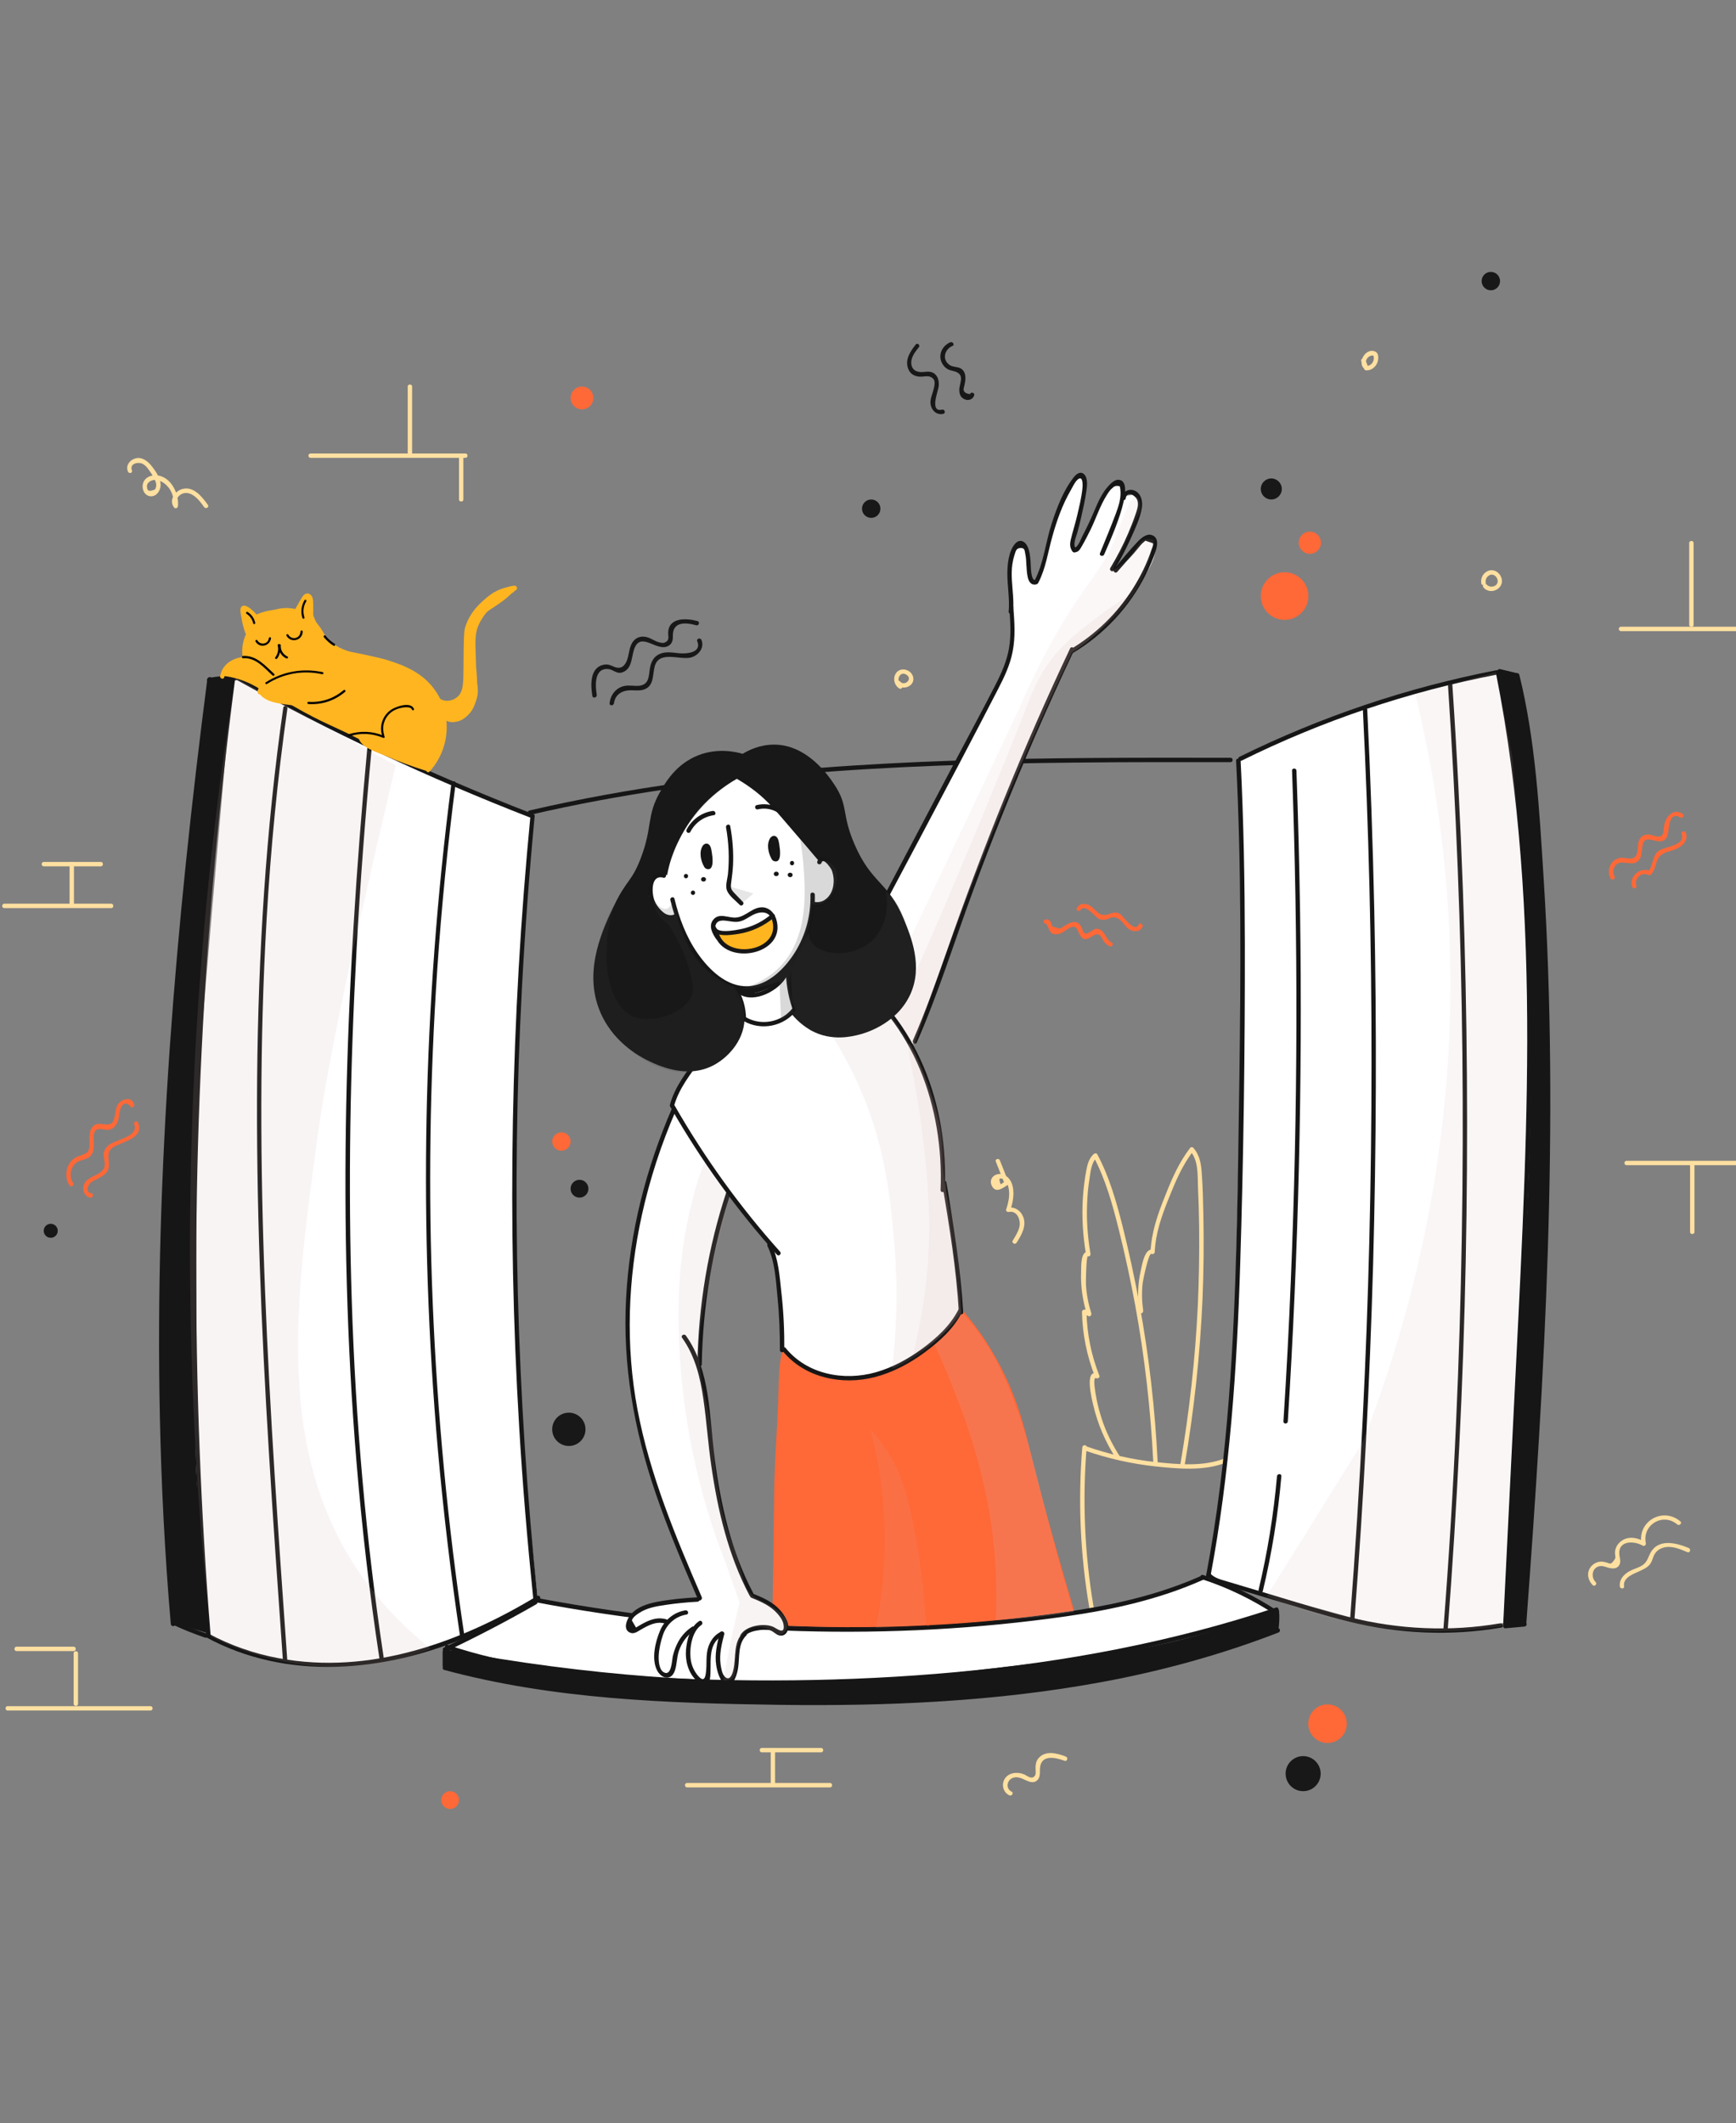 <svg width="3142" height="3842" viewBox="0 0 3142 3842" fill="none" xmlns="http://www.w3.org/2000/svg"><rect x="0" y="0" width="3142" height="3842" fill="#808080" stroke="none"/><g><path d="M2324.99 1121.78C2348.79 1121.78 2368.08 1102.49 2368.08 1078.69C2368.08 1054.89 2348.79 1035.59 2324.99 1035.59C2301.19 1035.59 2281.89 1054.89 2281.89 1078.69C2281.89 1102.49 2301.19 1121.78 2324.99 1121.78Z" fill="#FF6837" /><path d="M2370.73 1002.28C2381.83 1002.28 2390.82 993.283 2390.82 982.186C2390.82 971.089 2381.83 962.094 2370.73 962.094C2359.63 962.094 2350.64 971.089 2350.64 982.186C2350.64 993.283 2359.63 1002.28 2370.73 1002.28Z" fill="#FF6837" /><path d="M1053.34 740.813C1064.73 740.813 1073.97 731.58 1073.97 720.192C1073.97 708.803 1064.73 699.57 1053.34 699.57C1041.96 699.57 1032.72 708.803 1032.72 720.192C1032.72 731.58 1041.96 740.813 1053.34 740.813Z" fill="#FF6837" /><path d="M2402.72 3154.3C2422 3154.3 2437.62 3138.68 2437.62 3119.41C2437.62 3100.13 2422 3084.51 2402.72 3084.51C2383.45 3084.51 2367.82 3100.13 2367.82 3119.41C2367.82 3138.68 2383.45 3154.3 2402.72 3154.3Z" fill="#FF6837" /><path d="M814.619 3273.78C823.526 3273.78 830.746 3266.56 830.746 3257.66C830.746 3248.75 823.526 3241.53 814.619 3241.53C805.712 3241.53 798.492 3248.75 798.492 3257.66C798.492 3266.56 805.712 3273.78 814.619 3273.78Z" fill="#FF6837" /><path d="M1016.08 2082.51C1025.28 2082.51 1032.73 2075.06 1032.73 2065.86C1032.73 2056.66 1025.28 2049.2 1016.08 2049.2C1006.88 2049.2 999.422 2056.66 999.422 2065.86C999.422 2075.06 1006.88 2082.51 1016.08 2082.51Z" fill="#FF6837" /><path d="M1048.85 2167.37C1057.76 2167.37 1064.98 2160.15 1064.98 2151.25C1064.98 2142.34 1057.76 2135.12 1048.85 2135.12C1039.94 2135.12 1032.72 2142.34 1032.72 2151.25C1032.72 2160.15 1039.94 2167.37 1048.85 2167.37Z" fill="#181818" /><path d="M1029.56 2616.82C1046.21 2616.82 1059.7 2603.32 1059.7 2586.68C1059.7 2570.03 1046.21 2556.54 1029.56 2556.54C1012.92 2556.54 999.422 2570.03 999.422 2586.68C999.422 2603.32 1012.92 2616.82 1029.56 2616.82Z" fill="#181818" /><path d="M2300.93 903.929C2311.44 903.929 2319.96 895.407 2319.96 884.894C2319.96 874.382 2311.44 865.859 2300.93 865.859C2290.42 865.859 2281.89 874.382 2281.89 884.894C2281.89 895.407 2290.42 903.929 2300.93 903.929Z" fill="#181818" /><path d="M1576.81 937.245C1586.01 937.245 1593.47 929.788 1593.47 920.589C1593.47 911.391 1586.01 903.934 1576.81 903.934C1567.61 903.934 1560.16 911.391 1560.16 920.589C1560.16 929.788 1567.61 937.245 1576.81 937.245Z" fill="#181818" /><path d="M91.819 2240.09C98.827 2240.09 104.509 2234.41 104.509 2227.4C104.509 2220.39 98.827 2214.71 91.819 2214.71C84.81 2214.71 79.129 2220.39 79.129 2227.4C79.129 2234.41 84.81 2240.09 91.819 2240.09Z" fill="#181818" /><path d="M2358.56 3241.54C2376.09 3241.54 2390.29 3227.33 2390.29 3209.81C2390.29 3192.29 2376.09 3178.09 2358.56 3178.09C2341.04 3178.09 2326.84 3192.29 2326.84 3209.81C2326.84 3227.33 2341.04 3241.54 2358.56 3241.54Z" fill="#181818" /><path d="M2698.28 525.346C2707.48 525.346 2714.94 517.889 2714.94 508.691C2714.94 499.492 2707.48 492.035 2698.28 492.035C2689.08 492.035 2681.62 499.492 2681.62 508.691C2681.62 517.889 2689.08 525.346 2698.28 525.346Z" fill="#181818" /><path d="M1080.05 1257.4C1077.41 1241.01 1075.03 1208.23 1101.2 1210.87C1110.72 1211.93 1116.01 1220.39 1126.58 1216.69C1146.41 1209.82 1141.92 1184.17 1150.11 1169.37C1163.59 1145.57 1189.77 1180.21 1209.86 1168.84C1216.47 1165.14 1218.06 1158.26 1217.79 1151.13C1217.26 1124.42 1240.79 1126.27 1260.09 1131.56C1265.11 1132.88 1267.23 1125.22 1262.21 1123.9C1242.64 1118.61 1210.12 1116.76 1209.33 1145.05C1209.07 1151.92 1212.77 1158.79 1202.72 1163.02C1199.55 1164.34 1194.26 1162.76 1191.35 1161.97C1184.48 1159.85 1178.4 1155.09 1171.26 1153.24C1162.01 1150.6 1153.02 1152.45 1146.67 1159.85C1138.74 1169.37 1139.01 1182.32 1135.31 1193.43C1131.34 1205.32 1123.67 1212.2 1110.72 1206.38C1105.43 1204 1100.67 1201.89 1094.59 1202.68C1067.36 1206.38 1068.68 1239.43 1072.12 1259.52C1073.18 1264.54 1080.84 1262.43 1080.05 1257.4Z" fill="#181818" /><path d="M1111.24 1272.73C1113.36 1256.34 1126.58 1249.2 1141.91 1249.2C1150.11 1249.2 1158.3 1250.52 1166.23 1247.61C1184.21 1240.74 1180.78 1221.17 1185.01 1205.84C1192.94 1176.76 1229.68 1194.74 1250.04 1189.98C1263.79 1186.54 1275.42 1172.79 1269.61 1158.25C1267.75 1153.49 1260.09 1155.61 1261.94 1160.37C1270.93 1182.31 1240.26 1183.63 1227.31 1182.05C1217.79 1180.99 1208.53 1179.4 1199.02 1181.78C1183.95 1185.75 1178.13 1196.85 1176.02 1211.13C1174.17 1224.35 1174.43 1238.89 1157.25 1241C1147.99 1242.06 1138.74 1239.42 1129.49 1241.53C1114.68 1244.97 1105.16 1257.39 1103.31 1272.2C1102.52 1277.75 1110.45 1277.75 1111.24 1272.73Z" fill="#181818" /><path d="M1657.45 623.435C1648.2 635.067 1638.41 649.343 1642.91 664.942C1646.61 677.632 1656.66 682.39 1668.82 681.597C1675.96 681.068 1683.36 679.218 1689.17 685.563C1693.67 690.322 1690.76 700.368 1689.44 705.655C1687.32 713.851 1683.36 721.782 1684.15 730.507C1685.47 742.403 1694.99 751.657 1707.15 749.013C1712.17 747.955 1710.06 740.288 1705.04 741.346C1682.04 746.633 1697.9 708.299 1698.96 699.046C1699.75 691.379 1698.43 682.919 1692.61 677.367C1686.79 671.815 1679.66 672.344 1672.25 673.137C1660.62 674.459 1649.78 670.758 1649.25 656.746C1648.99 646.171 1656.39 636.653 1662.74 628.722C1666.44 625.285 1660.62 619.469 1657.45 623.435Z" fill="#181818" /><path d="M1719.85 619.468C1707.43 624.756 1699.5 637.71 1702.67 651.193C1704.26 657.274 1707.96 663.09 1713.24 666.791C1719.59 671.55 1726.99 670.493 1733.34 674.458C1745.23 681.596 1735.72 695.608 1736.24 706.712C1736.51 712.264 1737.83 717.287 1742.59 720.724C1749.73 726.276 1760.3 724.425 1763.21 715.436C1764.8 710.678 1757.13 708.563 1755.54 713.321C1745.5 711.999 1742.06 707.505 1744.97 699.838C1745.5 697.194 1746.03 694.551 1746.56 691.907C1747.08 689.263 1747.35 686.619 1747.35 683.976C1747.35 678.424 1745.76 672.608 1741.53 668.642C1735.19 662.826 1725.41 665.205 1718.53 660.446C1704.52 650.664 1709.54 632.158 1723.82 626.078C1728.58 624.227 1724.35 617.618 1719.85 619.468Z" fill="#181818" /><path d="M132.404 2141.24C126.324 2131.73 126.324 2120.09 132.404 2110.31C138.485 2100.79 146.945 2100.53 156.727 2096.83C170.21 2091.28 170.474 2077.26 169.681 2064.57C169.417 2060.08 169.153 2055.32 170.474 2050.83C173.911 2040.25 182.9 2043.16 191.096 2044.48C195.854 2045.28 200.349 2044.48 204.314 2041.84C209.338 2038.4 212.51 2032.32 214.096 2026.5C215.418 2021.75 215.683 2016.72 216.74 2011.96C217.269 2008.53 218.326 2005.35 219.913 2002.45C224.143 1995.84 229.166 1995.31 235.246 2001.12C236.568 2006.15 244.235 2004.03 242.913 1999.01C238.154 1981.83 217.004 1989.49 211.717 2001.65C209.338 2007.21 209.073 2013.29 207.751 2019.1C206.958 2022.54 206.429 2026.24 204.579 2029.41C200.613 2036.55 193.211 2035.23 186.337 2034.44C178.141 2033.64 171.796 2032.85 166.509 2040.52C160.428 2049.24 162.014 2059.55 162.014 2069.6C162.279 2081.76 159.635 2086.52 147.738 2090.48C142.979 2092.07 139.014 2092.86 134.784 2096.04C119.45 2106.87 115.484 2129.35 125.531 2144.94C128.174 2149.44 135.048 2145.47 132.404 2141.24Z" fill="#FF6837" /><path d="M165.444 2159.47C154.34 2157.89 158.57 2145.72 163.593 2140.97C167.294 2137.53 172.318 2135.41 177.076 2133.03C182.893 2130.13 188.709 2126.69 192.939 2121.67C204.307 2107.39 187.916 2088.36 203.778 2076.99C219.641 2065.88 262.205 2060.86 249.779 2031.25C247.929 2026.49 241.055 2030.72 242.906 2035.22C251.894 2056.63 208.273 2062.98 197.169 2071.96C193.203 2075.14 189.766 2079.37 188.18 2084.39C185.008 2095.49 194.261 2106.86 186.065 2117.44C176.548 2129.07 156.191 2129.07 151.432 2145.46C148.524 2154.71 153.547 2165.82 163.593 2167.4C168.352 2167.93 170.467 2160.27 165.444 2159.47Z" fill="#FF6837" /><path d="M2922.21 1586.01C2918.77 1579.93 2919.3 1573.32 2923 1567.51C2928.82 1559.05 2935.69 1560.9 2944.68 1561.69C2950.76 1562.22 2956.32 1563.54 2962.13 1560.1C2972.44 1553.76 2970.86 1540.54 2972.71 1530.49C2976.94 1506.97 2997.29 1528.38 3011.04 1520.98C3016.06 1518.33 3017.91 1513.31 3018.97 1508.02C3020.82 1497.71 3021.35 1467.04 3041.18 1479.47C3045.41 1482.11 3049.64 1475.24 3045.15 1472.6C3027.43 1461.76 3013.16 1479.73 3011.57 1496.39C3010.51 1505.91 3011.57 1515.16 2998.88 1513.84C2994.39 1513.31 2989.89 1510.93 2985.4 1510.4C2978.26 1509.61 2971.91 1511.72 2967.95 1518.07C2963.45 1525.47 2965.04 1534.72 2963.19 1542.66C2959.22 1560.63 2943.89 1550.59 2931.46 1552.7C2914.81 1555.61 2907.14 1575.7 2915.07 1589.71C2917.72 1594.47 2924.59 1590.51 2922.21 1586.01Z" fill="#FF6837" /><path d="M2961.61 1602.67C2957.11 1590.51 2971.13 1577.03 2983.29 1583.37C2984.87 1584.17 2986.99 1584.17 2988.05 1582.84C2994.13 1576.24 2995.71 1568.57 2998.36 1560.11C3003.12 1544.77 3014.48 1542.66 3028.23 1538.43C3041.71 1534.2 3056.78 1523.1 3051.23 1507.23C3049.38 1502.47 3041.71 1504.59 3043.57 1509.35C3051.23 1530.23 3013.69 1531.82 3002.59 1539.49C2989.1 1549 2993.07 1566.19 2982.76 1577.29C2984.35 1577.03 2985.93 1576.76 2987.52 1576.76C2969.8 1567.51 2947.33 1585.75 2954.21 1605.05C2955.79 1609.55 2963.46 1607.7 2961.61 1602.67Z" fill="#FF6837" /><path d="M1893.79 1671.94C1894.32 1671.94 1900.14 1686.22 1902.51 1688.07C1906.22 1690.98 1910.71 1691.24 1915.2 1690.45C1923.14 1689.12 1928.16 1683.31 1935.03 1679.61C1949.84 1671.15 1949.84 1685.69 1955.65 1693.88C1962.26 1703.67 1969.4 1698.91 1977.07 1694.15C1982.09 1690.98 1986.85 1688.86 1991.34 1693.35C1993.72 1695.73 1995.31 1699.7 1997.16 1702.61C2000.07 1706.84 2003.24 1710.27 2008 1712.39C2012.49 1714.5 2016.72 1707.63 2011.97 1705.52C2001.13 1700.76 1999.8 1682.78 1986.85 1680.93C1980.77 1680.14 1978.13 1683.57 1973.37 1686.22C1967.55 1689.65 1964.11 1692.03 1960.41 1685.42C1958.83 1682.78 1958.56 1679.08 1956.71 1676.43C1948.25 1662.42 1935.03 1670.09 1924.46 1676.96C1922.61 1678.29 1920.76 1679.61 1918.64 1680.66C1914.15 1679.34 1909.39 1678.02 1904.89 1676.7C1903.04 1674.85 1903.04 1670.35 1901.46 1667.97C1898.81 1664.27 1896.17 1663.22 1891.94 1664.01C1886.65 1665.07 1888.77 1672.73 1893.79 1671.94Z" fill="#FF6837" /><path d="M1955.93 1646.57C1963.86 1634.14 1982.1 1660.05 1989.51 1663.22C1994 1665.07 1998.23 1665.07 2002.99 1663.75C2005.11 1663.22 2006.96 1662.16 2008.81 1661.37C2015.94 1658.46 2022.03 1660.31 2027.84 1665.34C2036.3 1672.48 2038.68 1681.99 2050.84 1684.64C2057.98 1686.22 2064.59 1684.11 2067.76 1677.23C2069.88 1672.74 2063 1668.51 2060.89 1673.27C2053.49 1689.13 2033.13 1657.93 2027.84 1654.5C2018.06 1648.15 2011.98 1653.44 2002.2 1655.56C1986.6 1658.73 1981.58 1641.28 1968.62 1637.05C1960.95 1634.41 1953.55 1635.73 1949.32 1642.87C1946.15 1647.1 1953.02 1651.06 1955.93 1646.57Z" fill="#FF6837" /><path d="M2943.89 2108.68C3084.28 2108.68 3224.66 2108.68 3365.31 2108.68C3370.33 2108.68 3370.33 2100.75 3365.31 2100.75C3224.92 2100.75 3084.54 2100.75 2943.89 2100.75C2938.87 2100.75 2938.87 2108.68 2943.89 2108.68Z" fill="#FFE0A1" /><path d="M3058.89 2106.84C3058.89 2147.82 3058.89 2188.53 3058.89 2229.51C3058.89 2234.53 3066.83 2234.53 3066.83 2229.51C3066.83 2188.53 3066.83 2147.82 3066.83 2106.84C3066.83 2101.81 3058.89 2101.81 3058.89 2106.84Z" fill="#FFE0A1" /><path d="M3057.31 982.717C3057.31 1032.15 3057.31 1081.59 3057.31 1130.77C3057.31 1135.79 3065.24 1135.79 3065.24 1130.77C3065.24 1081.33 3065.24 1031.89 3065.24 982.717C3065.24 977.693 3057.31 977.693 3057.31 982.717Z" fill="#FFE0A1" /><path d="M2933.84 1142.14C3029.28 1142.14 3124.46 1142.14 3219.9 1142.14C3224.92 1142.14 3224.92 1134.21 3219.9 1134.21C3124.46 1134.21 3029.28 1134.21 2933.84 1134.21C2928.56 1134.21 2928.56 1142.14 2933.84 1142.14Z" fill="#FFE0A1" /><path d="M562.141 828.584C655.465 828.584 749.054 828.584 842.378 828.584C847.401 828.584 847.401 820.652 842.378 820.652C749.054 820.652 655.465 820.652 562.141 820.652C557.117 820.652 556.853 828.584 562.141 828.584Z" fill="#FFE0A1" /><path d="M830.746 827.79C830.746 853.17 830.746 878.55 830.746 903.93C830.746 908.953 838.677 908.953 838.677 903.93C838.677 878.55 838.677 853.17 838.677 827.79C838.677 822.502 830.746 822.502 830.746 827.79Z" fill="#FFE0A1" /><path d="M745.88 821.441C745.88 780.727 745.88 740.278 745.88 699.564C745.88 694.541 737.949 694.541 737.949 699.564C737.949 740.278 737.949 780.727 737.949 821.441C737.949 826.729 745.88 826.729 745.88 821.441Z" fill="#FFE0A1" /><path d="M7.744 1643.39C72.251 1643.39 136.759 1643.39 201.266 1643.39C206.29 1643.39 206.29 1635.46 201.266 1635.46C136.759 1635.46 72.251 1635.46 7.744 1635.46C2.721 1635.46 2.721 1643.39 7.744 1643.39Z" fill="#FFE0A1" /><path d="M125.918 1563.82C125.918 1587.61 125.918 1611.41 125.918 1635.2C125.918 1640.22 133.849 1640.22 133.849 1635.2C133.849 1611.41 133.849 1587.61 133.849 1563.82C133.849 1558.79 125.918 1558.79 125.918 1563.82Z" fill="#FFE0A1" /><path d="M79.384 1567.78C113.752 1567.78 148.121 1567.78 182.49 1567.78C187.513 1567.78 187.513 1559.85 182.49 1559.85C148.121 1559.85 113.752 1559.85 79.384 1559.85C74.096 1559.85 74.096 1567.78 79.384 1567.78Z" fill="#FFE0A1" /><path d="M1243.7 3234.66C1329.89 3234.66 1416.07 3234.66 1502.26 3234.66C1507.28 3234.66 1507.28 3226.73 1502.26 3226.73C1416.07 3226.73 1329.89 3226.73 1243.7 3226.73C1238.41 3226.73 1238.41 3234.66 1243.7 3234.66Z" fill="#FFE0A1" /><path d="M1402.85 3226.73C1402.85 3208.22 1402.85 3189.71 1402.85 3170.94C1402.85 3165.92 1394.92 3165.92 1394.92 3170.94C1394.92 3189.45 1394.92 3207.96 1394.92 3226.73C1394.92 3232.01 1402.85 3232.01 1402.85 3226.73Z" fill="#FFE0A1" /><path d="M1378.8 3171.22C1414.49 3171.22 1450.45 3171.22 1486.14 3171.22C1491.16 3171.22 1491.16 3163.29 1486.14 3163.29C1450.45 3163.29 1414.49 3163.29 1378.8 3163.29C1373.78 3163.29 1373.78 3171.22 1378.8 3171.22Z" fill="#FFE0A1" /><path d="M13.83 3095.6C100.016 3095.6 186.202 3095.6 272.389 3095.6C277.412 3095.6 277.412 3087.67 272.389 3087.67C186.202 3087.67 100.016 3087.67 13.83 3087.67C8.807 3087.67 8.807 3095.6 13.83 3095.6Z" fill="#FFE0A1" /><path d="M133.324 2991.97C133.324 3022.37 133.324 3053.04 133.324 3083.44C133.324 3088.47 141.255 3088.47 141.255 3083.44C141.255 3053.04 141.255 3022.37 141.255 2991.97C141.255 2986.95 133.324 2986.95 133.324 2991.97Z" fill="#FFE0A1" /><path d="M133.318 2980.07C98.949 2980.07 64.316 2980.07 29.947 2980.07C24.924 2980.07 24.924 2988.01 29.947 2988.01C64.316 2988.01 98.949 2988.01 133.318 2988.01C138.341 2988.01 138.341 2980.07 133.318 2980.07Z" fill="#FFE0A1" /><path d="M2887.84 2862.95C2879.12 2854.23 2881.23 2837.31 2894.72 2834.4C2901.85 2832.81 2908.73 2837.31 2915.6 2838.1C2920.89 2838.89 2926.44 2838.36 2929.88 2833.6C2935.17 2826.73 2930.94 2818.8 2930.67 2811.13C2930.14 2787.07 2958.7 2788.66 2972.97 2797.12C2976.14 2798.97 2979.58 2795.8 2978.79 2792.63C2971.91 2759.58 3009.72 2736.84 3035.63 2758.79C3039.59 2761.96 3045.15 2756.41 3041.18 2753.23C3009.19 2726.27 2962.4 2753.76 2971.12 2795.01C2972.97 2793.42 2975.09 2792.1 2976.94 2790.51C2964.78 2783.11 2949.18 2779.41 2936.22 2787.6C2931.46 2790.51 2927.23 2795.01 2925.12 2800.29C2923.53 2803.99 2922.74 2807.43 2923 2811.4C2923.27 2818.53 2925.65 2818.01 2920.36 2824.88C2914.54 2832.55 2914.02 2829.11 2905.82 2827.26C2902.91 2826.47 2900.27 2825.94 2897.1 2826.2C2890.49 2826.47 2884.41 2829.64 2880.18 2834.4C2870.92 2844.71 2873.3 2859.25 2882.56 2868.5C2885.99 2872.2 2891.54 2866.65 2887.84 2862.95Z" fill="#FFE0A1" /><path d="M2939.4 2870.89C2936.49 2846.83 2975.88 2846.56 2986.99 2829.91C2989.9 2825.68 2990.95 2820.92 2992.8 2816.43C2996.24 2808.23 3002.32 2802.94 3011.31 2800.56C3025.85 2796.86 3040.92 2803.47 3054.14 2809.02C3058.9 2810.87 3061.01 2803.21 3056.25 2801.36C3031.93 2791.31 2999.15 2783.64 2985.67 2813.25C2980.91 2823.83 2979.32 2829.64 2968.22 2835.2C2961.61 2838.37 2954.73 2840.22 2948.39 2843.92C2938.34 2849.74 2930.41 2858.73 2931.73 2870.89C2932.26 2875.91 2940.19 2875.91 2939.4 2870.89Z" fill="#FFE0A1" /><path d="M1802.31 2102.08C1807.6 2115.3 1812.89 2128.78 1818.17 2142C1818.7 2140.42 1819.5 2139.09 1820.02 2137.51C1817.12 2139.36 1814.21 2141.21 1811.3 2143.32C1806.81 2132.75 1808.66 2130.1 1817.12 2134.86C1822.14 2138.04 1824.52 2144.91 1825.58 2150.46C1827.96 2163.15 1825.31 2176.37 1821.08 2188.53C1820.02 2191.7 1823.2 2193.82 1825.84 2193.29C1841.7 2190.12 1848.05 2209.15 1844.88 2221.05C1842.5 2229.77 1837.74 2237.44 1832.98 2245.11C1830.34 2249.34 1837.21 2253.3 1839.85 2249.07C1848.31 2235.85 1858.09 2219.46 1852.28 2203.07C1847.78 2190.91 1836.68 2183.24 1823.73 2185.62C1825.31 2187.21 1826.9 2188.8 1828.48 2190.38C1833.77 2175.05 1837.21 2155.75 1830.6 2140.15C1826.11 2129.84 1815.79 2121.91 1804.16 2125.35C1795.17 2127.99 1790.68 2136.98 1794.91 2145.7C1802.05 2160.24 1814.47 2150.46 1823.73 2144.38C1825.05 2143.59 1826.11 2141.47 1825.58 2139.89C1820.29 2126.67 1815 2113.18 1809.71 2099.97C1808.13 2095.47 1800.46 2097.32 1802.31 2102.08Z" fill="#FFE0A1" /><path d="M238.81 851.326C233.787 838.636 250.707 835.199 258.638 839.693C264.719 843.13 268.684 849.211 272.386 854.763C275.823 859.786 279.524 865.338 281.374 871.154C283.489 876.177 283.225 880.936 280.581 885.695C271.328 889.925 266.569 888.867 266.305 882.786C263.926 874.062 273.179 868.246 281.11 868.51C289.306 868.775 296.973 873.533 302.524 879.35C312.042 889.396 315.479 902.615 314.157 916.098C316.536 915.305 319.18 914.776 321.559 913.983C316.272 906.316 321.295 898.12 328.433 894.155C334.514 890.982 341.388 891.775 347.204 894.948C356.721 899.971 363.331 909.224 369.411 917.684C372.319 921.914 379.193 917.948 376.285 913.718C366.239 899.706 351.169 880.143 331.341 884.637C316.801 887.81 305.168 904.73 314.686 917.948C317.065 921.385 321.559 919.799 322.088 915.833C324.468 890.718 305.961 856.349 276.351 860.579C265.776 862.165 258.109 869.568 258.109 880.407C258.109 888.867 263.397 897.591 272.386 898.12C282.961 898.913 290.099 888.603 290.628 879.085C291.421 865.866 281.11 851.59 273.179 841.808C265.776 833.084 254.937 825.681 243.304 830.176C233.787 833.613 227.442 843.13 231.408 852.912C232.994 858.2 240.661 856.085 238.81 851.326Z" fill="#FFE0A1" /><path d="M1631.53 1239.16C1620.43 1232.55 1628.36 1212.99 1640.79 1221.18C1652.68 1229.11 1636.82 1242.6 1629.15 1233.34C1625.98 1229.38 1620.43 1234.93 1623.6 1238.9C1629.68 1246.3 1641.32 1245.77 1648.19 1239.69C1656.12 1232.55 1654.01 1220.92 1645.81 1215.1C1637.61 1209.29 1625.72 1210.34 1620.69 1219.86C1615.67 1228.85 1619.11 1241.01 1627.83 1246.03C1631.8 1248.41 1635.76 1241.8 1631.53 1239.16Z" fill="#FFE0A1" /><path d="M2473.83 660.97C2468.02 652.774 2478.06 640.348 2487.32 644.05C2486.52 643.521 2485.73 642.728 2484.94 642.199C2489.96 650.923 2482.56 662.82 2472.77 662.291C2474.1 663.349 2475.42 664.142 2476.48 665.2C2474.89 660.705 2473.04 655.946 2471.45 651.452C2469.6 646.693 2461.94 648.808 2463.79 653.567C2465.37 658.061 2467.22 662.82 2468.81 667.315C2469.34 669.165 2470.66 670.223 2472.51 670.223C2480.97 670.751 2488.37 665.464 2492.07 658.061C2494.98 652.245 2496.57 640.084 2489.43 636.383C2473.83 628.716 2457.71 651.981 2466.96 664.935C2469.87 669.165 2476.74 665.2 2473.83 660.97Z" fill="#FFE0A1" /><path d="M2689.03 1054.1C2687.71 1048.02 2692.2 1041.41 2698.28 1040.09C2703.83 1039.03 2708.86 1043.52 2710.18 1048.55C2713.62 1060.44 2698.02 1066 2690.61 1057.8C2687.18 1054.1 2681.63 1059.65 2685.06 1063.35C2698.81 1078.69 2725.25 1063.62 2716.79 1044.05C2713.09 1035.33 2703.83 1029.78 2694.58 1032.69C2684.8 1035.86 2678.98 1046.17 2681.1 1056.21C2682.68 1061.24 2690.35 1059.12 2689.03 1054.1Z" fill="#FFE0A1" /><path d="M1830.88 3242.33C1820.83 3237.57 1821.63 3223.82 1830.88 3218.54C1839.87 3213.51 1848.33 3218.01 1856.52 3221.71C1863.4 3224.88 1871.33 3227.79 1877.41 3221.71C1882.96 3216.42 1881.9 3208.22 1882.17 3201.35C1883.23 3174.65 1909.13 3179.94 1926.85 3186.55C1931.61 3188.4 1933.72 3180.73 1928.96 3178.88C1913.36 3172.8 1891.69 3166.98 1879.26 3182.32C1875.56 3186.81 1874.5 3192.1 1874.24 3197.65C1873.97 3201.35 1875.56 3209.55 1873.44 3212.98C1867.63 3221.71 1859.7 3213.78 1853.62 3211.13C1841.98 3206.11 1825.33 3207.43 1818.19 3219.59C1812.11 3229.9 1815.81 3243.92 1826.65 3248.94C1831.41 3251.32 1835.37 3244.44 1830.88 3242.33Z" fill="#FFE0A1" /><path d="M1958.83 2619.18C1950.9 2716.21 1955.13 2813.5 1971.52 2909.47C1972.31 2914.49 1979.98 2912.37 1979.19 2907.35C1963.06 2812.18 1958.83 2715.41 1966.76 2619.18C1967.29 2614.16 1959.36 2614.16 1958.83 2619.18Z" fill="#FFE0A1" /><path d="M1964.12 2625.27C2005.36 2639.55 2047.92 2649.06 2091.28 2653.82C2132 2658.05 2178.79 2662.55 2217.92 2647.21C2222.68 2645.36 2220.56 2637.69 2215.8 2639.55C2177.73 2654.61 2131.47 2650.12 2091.28 2645.89C2048.72 2641.4 2006.68 2631.61 1966.23 2617.6C1961.21 2615.75 1959.36 2623.42 1964.12 2625.27Z" fill="#FFE0A1" /><path d="M2027.04 2636.1C2013.3 2614.69 2001.93 2591.95 1994 2567.63C1990.29 2556 1987.12 2544.36 1984.74 2532.47C1983.42 2525.33 1982.1 2518.19 1981.31 2511.05C1981.31 2510.26 1978.4 2491.49 1983.95 2494.13C1986.59 2495.45 1991.09 2493.07 1989.77 2489.64C1975.23 2452.89 1967.29 2414.29 1966.5 2374.63C1965.18 2375.96 1963.86 2377.28 1962.54 2378.6C1964.65 2379.39 1966.5 2380.19 1968.62 2380.98C1971.26 2384.15 1976.28 2380.72 1975.23 2377.01C1969.94 2360.09 1966.5 2342.65 1965.44 2324.67C1965.18 2320.44 1965.97 2272.85 1968.88 2273.64C1972.05 2274.44 1974.17 2271.53 1973.64 2268.88C1968.62 2239.01 1966.24 2208.61 1967.56 2178.47C1968.09 2163.4 1969.41 2148.59 1971.79 2133.79C1973.9 2120.31 1974.96 2103.91 1985.54 2094.13C1983.42 2093.87 1981.31 2093.6 1979.19 2093.34C2001.4 2135.11 2013.82 2180.85 2025.19 2226.32C2036.3 2271 2046.08 2316.21 2054.54 2361.68C2071.72 2455.53 2082.56 2550.44 2087.32 2645.88C2087.58 2650.91 2095.52 2650.91 2095.25 2645.88C2090.49 2549.92 2079.65 2454.21 2062.2 2359.57C2053.48 2312.51 2043.43 2265.71 2031.8 2219.18C2020.43 2174.5 2008.01 2130.09 1986.06 2089.11C1984.74 2086.73 1981.57 2086.73 1979.72 2088.32C1970.73 2096.51 1968.09 2107.35 1965.97 2118.72C1963.06 2134.85 1960.95 2151.5 1959.89 2167.89C1957.78 2202.26 1959.89 2236.63 1965.71 2270.74C1967.29 2269.15 1968.88 2267.56 1970.47 2265.98C1955.13 2261.75 1956.98 2294.79 1956.72 2302.2C1955.66 2328.1 1959.63 2354.01 1967.29 2378.86C1969.41 2377.54 1971.79 2376.22 1973.9 2374.9C1970.47 2370.93 1967.56 2369.61 1962.27 2370.14C1960.16 2370.4 1958.31 2371.73 1958.31 2374.11C1959.1 2414.29 1967.03 2453.68 1981.83 2491.22C1983.69 2489.64 1985.8 2488.32 1987.65 2486.73C1961.21 2474.04 1976.55 2533.79 1978.66 2542.78C1986.59 2577.15 2000.87 2609.93 2019.9 2639.54C2023.08 2644.3 2029.95 2640.33 2027.04 2636.1Z" fill="#FFE0A1" /><path d="M2069.07 2372C2066.69 2355.08 2066.16 2337.89 2068.28 2320.97C2068.81 2316.74 2078.85 2267.04 2083.88 2269.15C2086.52 2270.48 2089.69 2268.89 2089.96 2265.72C2091.54 2231.88 2102.12 2201.74 2114.54 2170.54C2126.97 2139.61 2139.13 2109.74 2159.75 2083.03C2157.9 2083.03 2156.05 2083.03 2154.2 2083.03C2169.27 2100.22 2167.42 2126.39 2168.21 2147.81C2169.27 2171.86 2170.06 2195.92 2170.33 2219.98C2170.86 2267.3 2170.06 2314.63 2167.95 2361.95C2163.45 2458.71 2152.61 2555.21 2136.22 2650.65C2135.43 2655.67 2143.1 2657.78 2143.89 2652.76C2161.07 2553.36 2171.91 2452.63 2176.41 2351.64C2178.52 2300.88 2179.05 2250.12 2177.99 2199.36C2177.47 2173.98 2176.94 2148.6 2175.09 2123.22C2174.03 2106.56 2171.39 2090.17 2159.75 2077.22C2158.43 2075.63 2155.52 2075.63 2154.2 2077.22C2133.84 2103.65 2121.15 2132.74 2108.99 2163.67C2095.51 2196.98 2084.14 2229.23 2082.29 2265.72C2084.41 2264.66 2086.26 2263.34 2088.37 2262.28C2072.24 2255.14 2066.96 2289.51 2064.84 2298.76C2059.03 2323.61 2058.5 2348.73 2062.2 2373.85C2061.93 2379.13 2069.6 2377.02 2069.07 2372Z" fill="#FFE0A1" /><path d="M1975.23 2916.08C2057.98 2942.78 2147.6 2941.46 2229.56 2912.37C2234.32 2910.79 2232.2 2903.12 2227.44 2904.71C2146.81 2933.26 2058.77 2934.58 1977.34 2908.41C1972.32 2906.82 1970.2 2914.49 1975.23 2916.08Z" fill="#FFE0A1" /><path d="M2216.86 2644.57C2220.03 2687.4 2223.47 2730.23 2226.38 2773.06C2229.29 2816.68 2230.35 2860.83 2223.21 2904.19C2222.41 2909.21 2230.08 2911.33 2230.87 2906.3C2238.01 2863.74 2237.48 2820.91 2234.58 2778.08C2231.67 2733.67 2228.23 2688.99 2224.79 2644.57C2224.53 2639.55 2216.6 2639.55 2216.86 2644.57Z" fill="#FFE0A1" /><path d="M805.902 2984.04C859.835 2955.22 914.032 2926.4 967.964 2897.59C993.344 2901.82 1028.24 2907.37 1070.01 2913.18C1153.56 2924.82 1288.12 2943.59 1458.38 2948.61C1628.64 2953.63 1756.33 2942.79 1804.98 2938.03C1922.09 2926.93 1992.95 2911.86 2050.84 2896.26C2103.45 2881.99 2146.81 2866.39 2177.74 2854.49C2203.12 2862.95 2231.41 2874.32 2261.55 2889.92C2278.74 2898.91 2294.6 2908.16 2308.61 2917.41C2258.91 2931.69 2192.02 2949.93 2112.44 2968.44C1944.83 3007.57 1816.34 3026.07 1789.38 3030.04C1635.25 3051.98 1415.55 3082.91 1139.28 3050.92C1053.36 3040.61 938.883 3021.84 805.902 2984.04Z" fill="white" /><path d="M802.984 2984.29C804.306 2995.4 805.893 3006.24 807.214 3017.34C827.043 3022.89 856.124 3030.82 892.079 3038.75C960.816 3054.09 1030.61 3064.66 1121.82 3071.8C1458.63 3098.24 1727.77 3074.71 1727.77 3074.71C1862.34 3062.81 1992.94 3050.65 2161.61 3001.48C2225.06 2982.97 2276.88 2964.2 2313.89 2949.66C2310.98 2937.23 2308.07 2924.81 2305.16 2912.38C2294.85 2916.61 2279.52 2922.69 2260.75 2929.57C2133.32 2976.1 2028.36 2991.43 1934.77 3002.8C1729.09 3028.18 1626.25 3040.6 1475.29 3042.98C1303.45 3045.89 1072.91 3035.58 802.984 2984.29Z" fill="#161616" /><path d="M801.133 2989.32C801.133 2997.78 801.133 3006.24 801.133 3014.7C801.133 3019.73 809.064 3019.73 809.064 3014.7C809.064 3006.24 809.064 2997.78 809.064 2989.32C809.064 2984.04 801.133 2984.04 801.133 2989.32Z" fill="#161616" /><path d="M804.048 3022.11C1001.54 3075.51 1207.75 3082.39 1411.05 3085.3C1606.43 3087.94 1803.12 3079.48 1995.59 3043.79C2103.98 3023.7 2210.79 2994.35 2313.89 2954.43C2318.65 2952.58 2316.54 2944.91 2311.78 2946.76C2129.89 3017.35 1936.63 3053.31 1742.31 3068.38C1546.41 3083.44 1348.66 3080.01 1152.76 3068.11C1035.64 3060.71 919.58 3045.37 806.163 3014.71C801.14 3013.12 799.025 3020.79 804.048 3022.11Z" fill="#161616" /><path d="M2313.89 2948.88C2315.48 2937.77 2316.01 2926.41 2314.95 2915.3C2314.42 2910.28 2306.49 2910.28 2307.02 2915.3C2307.81 2925.88 2307.81 2936.45 2306.23 2946.76C2305.43 2951.52 2313.1 2953.9 2313.89 2948.88Z" fill="#161616" /><path d="M807.477 2988.53C862.996 2962.1 917.457 2933.81 970.861 2903.14C975.355 2900.5 971.39 2893.89 966.895 2896.27C913.491 2926.67 859.03 2955.22 803.511 2981.66C798.753 2983.77 802.718 2990.65 807.477 2988.53Z" fill="#161616" /><path d="M968.755 2899.43C1284.15 2959.44 1611.98 2970.55 1930.02 2925.08C2014.62 2912.91 2098.69 2894.14 2176.95 2859.25C2181.71 2857.13 2177.48 2850.26 2172.98 2852.37C2102.66 2883.57 2027.58 2901.81 1951.7 2913.71C1874.5 2925.87 1796.51 2933.27 1718.52 2938.29C1560.16 2948.34 1401.01 2945.7 1243.18 2930.63C1151.7 2921.9 1061.02 2908.68 970.87 2891.76C965.847 2890.97 963.732 2898.64 968.755 2899.43Z" fill="#161616" /><path d="M2175.36 2857.92C2222.42 2873.25 2266.57 2894.67 2307.82 2921.9C2312.05 2924.81 2316.01 2917.93 2311.78 2915.03C2270.01 2887.53 2225.07 2865.85 2177.48 2850.25C2172.46 2848.67 2170.34 2856.33 2175.36 2857.92Z" fill="#161616" /><path d="M808.02 2984.29C901.345 3015.75 998.635 3030.56 1096.45 3038.49C1195.59 3046.42 1295.53 3048.8 1394.93 3048.8C1592.42 3048.8 1790.44 3035.32 1985.02 2999.89C2095.53 2979.8 2204.98 2952.57 2311.52 2916.88C2316.28 2915.29 2314.16 2907.62 2309.41 2909.21C2121.96 2971.6 1927.12 3008.09 1730.42 3026.06C1534.79 3044.04 1337.03 3045.1 1140.87 3033.47C1028.77 3026.59 916.414 3012.58 809.607 2976.63C805.377 2975.04 803.262 2982.71 808.02 2984.29Z" fill="#161616" /><path d="M960.288 1474.46C1283.35 1399.64 1615.94 1383.25 1946.41 1380.08C2040 1379.02 2133.58 1379.28 2227.17 1379.28C2232.2 1379.28 2232.2 1371.35 2227.17 1371.35C1895.65 1370.82 1562.53 1370.56 1233.39 1416.29C1140.86 1429.25 1049.12 1445.64 958.173 1466.79C953.15 1468.11 955.265 1475.78 960.288 1474.46Z" fill="#161616" /><path d="M2243.56 1372.14C2247 1495.08 2249.12 1637.57 2248.32 1795.94C2247.79 1887.94 2247 1844.05 2238.8 2226.87C2234.05 2447.36 2232.72 2530.37 2217.13 2657.8C2207.08 2740.81 2194.92 2809.02 2185.93 2855.29C2254.14 2874.32 2319.17 2892.3 2376.28 2908.16C2464.58 2932.75 2488.11 2939.36 2523.27 2944.38C2577.73 2951.78 2644.09 2952.84 2720.76 2937.24C2749.05 2705.65 2764.65 2508.16 2773.64 2356.94C2805.89 1825.55 2775.75 1580.73 2764.12 1494.81C2748.26 1379.02 2728.69 1283.84 2713.62 1218.01C2657.05 1228.85 2611.04 1240.48 2578.79 1249.21C2468.02 1279.61 2380.25 1315.3 2306.75 1345.44C2279.52 1356.81 2257.58 1366.06 2243.56 1372.14Z" fill="white" /><path d="M420.967 1222.78C418.852 1245.51 416.472 1273.54 414.357 1297.86C370.471 1798.32 348.528 2048.68 341.39 2209.69C333.987 2382.59 333.458 2633.22 370.207 2944.92C373.115 2951.26 378.402 2959.99 387.92 2967.12C400.345 2976.38 411.713 2976.11 434.185 2982.46C451.898 2987.48 461.152 2992.5 469.612 2995.68C493.934 3005.19 548.395 3016.03 617.662 3013.39C717.067 3009.42 793.471 2979.02 849.518 2956.02C902.129 2934.61 944.165 2911.6 973.246 2894.16C956.855 2746.9 944.693 2591.45 937.82 2428.33C923.808 2081.47 937.82 1762.9 966.637 1478.96C954.475 1474.2 936.762 1467.59 915.877 1459.13C879.922 1444.59 793.735 1409.43 641.984 1335.4C581.971 1306.32 506.888 1268.51 420.967 1222.78Z" fill="white" /><path d="M2712.04 1216.95C2715.22 1234.4 2719.45 1258.46 2724.2 1287.28C2730.81 1328.26 2745.62 1425.28 2756.46 1552.71C2767.56 1685.43 2770.21 1799.64 2770.47 1890.58C2771.26 2075.11 2764.39 2210.47 2746.41 2526.14C2740.86 2624.49 2732.66 2768.57 2722.35 2944.38C2733.19 2943.59 2743.77 2943.06 2754.61 2942.26C2759.89 2898.38 2767.03 2833.08 2772.58 2753.24C2776.81 2695.6 2778.67 2653.57 2780.52 2608.36C2789.77 2401.09 2791.36 2403.47 2794.53 2318.87C2800.87 2152.05 2799.55 2023.83 2798.49 1908.56C2797.7 1828.98 2795.32 1753.63 2790.56 1602.94C2787.13 1500.36 2783.69 1409.42 2760.42 1291.24C2754.34 1261.1 2748.53 1235.99 2744.3 1218.8C2733.46 1218.27 2722.88 1217.75 2712.04 1216.95Z" fill="#161616" /><path d="M380.513 1227.52C378.662 1236.78 375.754 1251.05 372.846 1268.5C364.386 1319 362.271 1357.07 361.478 1369.49C355.662 1459.38 344.029 1503.27 327.109 1702.87C323.937 1739.35 321.557 1771.34 316.799 1835.59C307.017 1966.72 302.258 2032.28 298.821 2106.31C295.12 2189.06 294.591 2247.48 293.798 2364.34C293.005 2465.33 292.476 2538.29 295.12 2633.73C297.235 2709.87 301.465 2813.24 311.775 2936.44C333.19 2942.79 354.34 2949.13 375.754 2955.48C375.49 2943.58 374.697 2922.17 373.11 2895.47C366.765 2776.76 356.455 2728.64 354.075 2629.77C353.282 2599.37 353.811 2579.27 354.075 2550.46C356.984 2343.71 353.547 2249.33 355.397 2115.03C358.57 1895.86 373.375 1724.55 386.065 1578.61C397.962 1440.61 411.445 1322.43 423.077 1229.9C408.537 1229.11 394.525 1228.32 380.513 1227.52Z" fill="#161616" /><path d="M2237.23 1376.63C2247.01 1570.69 2245.69 1765.27 2243.04 1959.32C2240.13 2149.14 2238.81 2339.49 2224.27 2529.05C2216.08 2636.91 2203.12 2744.51 2183.03 2851.05C2181.97 2856.08 2189.64 2858.19 2190.7 2853.17C2225.86 2666.78 2238.81 2477.23 2244.63 2287.94C2250.71 2094.68 2253.35 1900.89 2253.09 1707.37C2252.82 1597.12 2250.97 1486.88 2245.42 1376.63C2244.89 1371.61 2236.96 1371.61 2237.23 1376.63Z" fill="#161616" /><path d="M2247.01 1376.63C2393.73 1303.93 2549.45 1251.59 2710.19 1220.65C2715.21 1219.6 2713.1 1211.93 2708.08 1212.99C2546.81 1244.18 2390.3 1297.06 2243.04 1369.76C2238.55 1372.14 2242.51 1379.01 2247.01 1376.63Z" fill="#161616" /><path d="M2707.54 1218.27C2751.16 1437.97 2764.38 1662.42 2764.11 1886.08C2763.58 2109.74 2750.37 2332.88 2739.53 2556.27C2733.18 2685.02 2726.84 2813.51 2720.49 2942.26C2720.23 2947.28 2728.16 2947.28 2728.42 2942.26C2739.79 2714.37 2751.69 2486.48 2762 2258.32C2772.05 2034.66 2778.39 1810.47 2763.32 1587.07C2754.86 1462.55 2739.79 1338.56 2715.47 1216.42C2714.15 1211.13 2706.48 1213.25 2707.54 1218.27Z" fill="#161616" /><path d="M2184.36 2852.64C2196.25 2866.39 2217.4 2869.03 2234.06 2874.05C2256.79 2880.93 2279.8 2887.8 2302.53 2894.68C2348.53 2908.42 2394.27 2922.96 2440.8 2934.6C2531.74 2956.8 2625.07 2961.3 2717.34 2945.44C2722.36 2944.64 2720.24 2936.98 2715.22 2937.77C2624.28 2953.37 2532.27 2948.87 2442.91 2926.93C2400.35 2916.62 2358.58 2903.4 2316.81 2890.71C2295.66 2884.36 2274.51 2878.02 2253.36 2871.67C2242.78 2868.5 2232.21 2865.33 2221.63 2862.16C2210.53 2858.72 2198.1 2856.34 2190.17 2847.09C2186.47 2843.39 2180.92 2848.94 2184.36 2852.64Z" fill="#161616" /><path d="M2712.84 1218.54C2722.62 1220.92 2732.4 1223.3 2742.45 1225.68C2747.47 1227 2749.59 1219.34 2744.57 1218.02C2734.78 1215.64 2725 1213.26 2714.96 1210.88C2709.93 1209.82 2707.82 1217.49 2712.84 1218.54Z" fill="#161616" /><path d="M2741.92 1223.04C2768.36 1329.84 2775.49 1441.41 2783.16 1551.13C2791.09 1663.22 2795.32 1775.58 2797.17 1888.2C2800.34 2111.6 2792.68 2335 2779.99 2558.13C2772.85 2684.5 2763.86 2810.87 2754.61 2937.24C2754.34 2942.27 2762.28 2942.27 2762.54 2937.24C2779.2 2712.53 2794.26 2487.81 2801.4 2262.56C2808.54 2037.84 2808.01 1812.59 2793.74 1587.87C2786.07 1465.73 2779.19 1340.42 2749.85 1221.19C2748.26 1215.9 2740.6 1218.01 2741.92 1223.04Z" fill="#161616" /><path d="M2724.73 2946.77C2736.36 2945.71 2747.73 2944.65 2759.37 2943.59C2764.39 2943.06 2764.39 2935.13 2759.37 2935.66C2747.73 2936.72 2736.36 2937.78 2724.73 2938.83C2719.71 2939.36 2719.71 2947.29 2724.73 2946.77Z" fill="#161616" /><path d="M960.029 1476.83C942.316 1660.05 931.741 1843.79 928.304 2027.79C924.867 2212.59 928.568 2397.65 939.672 2582.19C945.753 2685.82 954.477 2789.19 965.052 2892.3C965.581 2897.32 973.512 2897.32 972.983 2892.3C953.948 2709.35 942.051 2525.61 937.293 2341.6C932.534 2156.81 934.913 1971.74 944.695 1787.21C950.247 1683.57 957.914 1580.2 967.696 1476.83C968.489 1471.81 960.558 1471.81 960.029 1476.83Z" fill="#161616" /><path d="M425.989 1229.12C597.568 1324.56 775.757 1408.1 958.704 1479.22C963.463 1481.07 965.578 1473.4 960.819 1471.55C778.401 1400.7 601.005 1317.42 429.954 1222.24C425.46 1219.6 421.494 1226.47 425.989 1229.12Z" fill="#161616" /><path d="M417.801 1227.26C388.456 1450.92 368.099 1675.91 356.995 1901.42C345.891 2126.93 344.305 2352.71 351.708 2578.22C355.938 2704.86 363.076 2831.49 373.122 2957.86C373.651 2962.89 381.582 2962.89 381.053 2957.86C363.076 2732.88 354.616 2507.1 355.145 2281.59C355.673 2055.81 365.72 1830.3 384.755 1605.32C395.594 1478.95 409.341 1353.11 425.733 1227.26C426.261 1222.24 418.33 1222.24 417.801 1227.26Z" fill="#161616" /><path d="M372.851 2962.89C520.108 3042.99 696.446 3025.81 846.082 2962.36C891.026 2943.32 934.383 2920.32 976.155 2895.21C980.385 2892.56 976.419 2885.69 972.189 2888.33C832.863 2972.67 669.48 3031.62 504.774 3000.96C460.095 2992.76 416.737 2977.69 376.817 2956.01C372.587 2953.63 368.357 2960.51 372.851 2962.89Z" fill="#161616" /><path d="M314.426 2940.95C332.932 2949.67 351.967 2957.07 371.266 2963.68C376.025 2965.27 378.14 2957.6 373.381 2956.01C354.61 2949.67 336.369 2942.53 318.391 2934.07C313.632 2931.96 309.667 2938.83 314.426 2940.95Z" fill="#161616" /><path d="M375.231 1229.11C346.678 1450.66 322.885 1672.73 307.286 1895.6C291.953 2117.41 284.55 2339.75 289.309 2562.09C291.953 2687.93 298.298 2813.78 309.137 2939.09C309.666 2944.11 317.597 2944.11 317.068 2939.09C298.033 2716.75 292.481 2493.62 297.769 2270.49C302.792 2048.15 318.126 1826.07 340.069 1604.53C352.495 1479.21 367.035 1353.9 383.162 1228.85C383.955 1224.09 376.024 1224.09 375.231 1229.11Z" fill="#161616" /><path d="M379.729 1234.66C395.063 1231.49 410.397 1230.43 426.259 1231.22C431.282 1231.49 431.282 1223.56 426.259 1223.29C409.868 1222.5 393.741 1223.82 377.614 1226.99C372.591 1228.05 374.706 1235.72 379.729 1234.66Z" fill="#161616" /><path d="M2338.49 1394.62C2349.59 1701.29 2349.06 2008.23 2336.37 2314.9C2332.94 2400.83 2328.44 2486.48 2322.89 2572.41C2322.62 2577.43 2330.56 2577.43 2330.82 2572.41C2350.12 2266.26 2357.52 1959.32 2353.03 1652.38C2351.71 1566.46 2349.59 1480.54 2346.42 1394.62C2346.15 1389.59 2338.22 1389.59 2338.49 1394.62Z" fill="#161616" /><path d="M2466.7 1284.63C2477.27 1497.99 2482.56 1711.86 2482.3 1925.48C2482.3 2139.09 2477.01 2352.97 2466.43 2566.32C2460.62 2687.14 2452.95 2807.7 2443.7 2928.25C2443.43 2933.28 2451.36 2933.28 2451.63 2928.25C2468.02 2715.17 2479.12 2501.82 2485.2 2288.2C2491.02 2074.59 2491.81 1860.71 2487.32 1647.09C2484.68 1526.27 2480.45 1405.45 2474.63 1284.63C2474.37 1279.61 2466.43 1279.61 2466.7 1284.63Z" fill="#161616" /><path d="M2620.57 1237.57C2635.37 1459.38 2644.36 1681.72 2646.74 1904.33C2649.12 2127.72 2645.42 2350.86 2635.37 2573.99C2629.82 2699.04 2622.15 2824.09 2612.37 2948.87C2612.11 2953.9 2620.04 2953.9 2620.3 2948.87C2637.22 2727.06 2648.32 2504.72 2652.82 2282.38C2657.31 2059.25 2655.73 1835.85 2647.8 1612.46C2643.3 1487.41 2636.96 1362.36 2628.5 1237.31C2628.23 1232.29 2620.3 1232.29 2620.57 1237.57Z" fill="#161616" /><path d="M2311.24 2671.55C2305.16 2740.81 2294.05 2809.55 2277.93 2877.23C2276.87 2882.26 2284.27 2884.37 2285.59 2879.35C2301.99 2810.87 2313.09 2741.61 2319.17 2671.55C2319.7 2666.53 2311.77 2666.53 2311.24 2671.55Z" fill="#161616" /><path d="M512.707 1280.66C480.982 1502.48 467.499 1726.66 465.384 1950.59C463.533 2175.84 472.786 2400.82 486.534 2625.54C494.201 2752.7 503.189 2879.6 512.178 3006.77C512.442 3011.79 520.374 3011.79 520.109 3006.77C504.247 2782.84 488.384 2558.92 479.66 2334.73C470.936 2111.07 469.614 1886.88 482.568 1663.22C489.971 1536.05 502.132 1408.89 520.109 1282.78C521.167 1278.02 513.5 1275.64 512.707 1280.66Z" fill="#161616" /><path d="M664.716 1354.69C644.624 1569.1 631.14 1784.3 626.646 1999.77C622.416 2214.97 627.439 2430.17 645.152 2644.84C654.934 2764.08 668.682 2882.78 686.659 3000.96C687.452 3005.98 695.119 3003.86 694.326 2998.84C662.072 2785.75 643.566 2570.55 636.692 2355.09C629.818 2142.53 633.784 1929.44 645.417 1717.15C652.026 1596.33 661.279 1475.51 672.647 1354.96C673.176 1349.67 665.245 1349.67 664.716 1354.69Z" fill="#161616" /><path d="M817.005 1417.88C791.096 1618.01 776.026 1819.46 772.061 2021.18C768.095 2222.9 774.969 2424.88 792.682 2625.8C802.728 2737.9 815.947 2849.47 832.603 2960.77C833.396 2965.79 841.063 2963.68 840.27 2958.65C810.395 2759.31 791.36 2558.65 783.164 2357.46C774.969 2156.8 777.877 1955.61 791.36 1754.95C799.027 1642.33 810.131 1529.71 824.671 1417.61C825.729 1412.85 817.798 1412.85 817.005 1417.88Z" fill="#161616" /><path opacity="0.12" d="M2561.35 1255.55C2590.69 1375.32 2614.49 1515.7 2622.42 1673C2642.25 2073.27 2548.13 2400.3 2466.17 2610.21C2408.27 2703.01 2350.64 2795.8 2292.74 2888.6C2349.05 2912.92 2432.6 2941.21 2536.76 2949.67C2608.67 2955.49 2671.06 2950.2 2719.71 2942.27C2720.24 2930.63 2728.96 2753.77 2729.49 2742.14C2758.31 2149.67 2760.16 2109.22 2761.21 2068.51C2765.97 1902.74 2765.18 1664.81 2736.89 1367.91C2727.11 1317.42 2717.33 1266.92 2707.55 1216.69C2659.17 1229.38 2610.26 1242.34 2561.35 1255.55Z" fill="#D2AFAF" /><path opacity="0.13" d="M716.277 1384.83C709.404 1413.64 699.093 1456.74 686.932 1509.35C632.999 1744.11 593.343 1916.75 572.193 2075.64C534.652 2355.61 498.432 2626.86 652.827 2849.47C697.771 2914.24 746.945 2957.86 779.727 2983.77C748.002 2996.19 708.611 3007.56 662.609 3013.11C534.652 3028.18 432.074 2986.68 381.843 2961.82C362.808 2786.54 349.589 2598.84 345.359 2400.29C335.842 1960.9 371.532 1565.92 425.994 1226.2C522.491 1279.08 619.252 1331.95 716.277 1384.83Z" fill="#D2AFAF" /><path d="M438.94 1100.37C435.503 1103.01 438.146 1113.32 442.905 1131.03C444.756 1137.91 446.606 1143.19 447.664 1146.63C445.549 1160.91 443.698 1175.18 441.583 1189.46C437.353 1189.99 426.514 1192.37 416.468 1201.09C407.215 1209.29 403.513 1218.81 402.191 1223.04C410.651 1223.83 420.962 1225.68 432.066 1229.12C448.193 1234.14 460.883 1241.01 470.136 1246.83C470.136 1250 470.665 1256.08 474.895 1260.58C478.596 1264.28 483.09 1264.81 485.734 1265.34C495.251 1266.92 506.62 1269.04 521.16 1272.21C527.505 1275.91 538.08 1281.99 551.034 1289.13C594.921 1312.92 610.783 1316.89 654.67 1340.15C682.958 1355.22 680.578 1355.75 700.406 1365.27C730.809 1380.07 756.983 1388.8 774.696 1393.82C782.098 1385.63 793.995 1369.76 800.604 1346.76C805.892 1328.52 805.628 1312.66 804.57 1302.35C809.064 1304.73 816.203 1307.37 824.398 1306.31C845.548 1303.93 859.031 1279.88 863.261 1262.69C866.963 1247.62 863.526 1238.11 860.618 1220.39C854.008 1180.74 848.192 1145.31 864.583 1122.84C878.331 1104.07 906.619 1095.34 929.355 1070.23C931.47 1067.85 935.436 1063.35 934.114 1061.24C931.734 1057.27 913.228 1064.15 904.24 1068.11C898.423 1070.76 854.801 1090.85 841.583 1136.32C839.468 1143.46 839.203 1164.08 838.939 1205.06C838.674 1234.93 839.203 1251.85 827.306 1261.63C821.226 1266.66 812.237 1269.57 804.041 1267.72C791.88 1265.07 786.064 1253.17 780.776 1245.24C767.029 1224.36 747.465 1215.63 723.407 1203.74C704.636 1194.48 688.51 1191.05 655.991 1183.91C625.324 1177.3 616.071 1178.09 602.852 1168.31C588.047 1157.21 579.851 1141.61 575.621 1132.88C571.391 1124.69 564.782 1111.73 561.874 1093.23C560.288 1082.39 560.552 1074.72 557.908 1074.19C553.15 1073.14 550.77 1095.08 534.643 1102.75C524.861 1107.5 518.516 1103.01 501.332 1103.54C490.228 1103.8 477.538 1106.18 463.262 1112.53C458.503 1109.09 443.698 1096.93 438.94 1100.37Z" fill="#FFB520" /><path d="M446.868 1187.35C441.316 1143.73 480.972 1104.08 524.859 1108.57C566.366 1112.8 593.861 1163.3 592.539 1201.1C592.274 1206.13 600.206 1206.13 600.47 1201.1C601.792 1159.33 570.596 1104.34 524.859 1100.64C476.742 1096.67 432.856 1139.24 438.937 1187.35C439.73 1192.11 447.661 1192.38 446.868 1187.35Z" fill="#FFB520" /><path d="M446.075 1214.84C462.202 1246.3 496.835 1268.51 533.055 1263.75C566.102 1259.26 594.125 1232.56 599.149 1199.51C599.942 1194.49 592.275 1192.37 591.482 1197.4C586.987 1227.53 562.136 1251.86 531.997 1255.82C498.95 1260.32 467.754 1239.7 452.949 1210.88C450.57 1206.38 443.696 1210.35 446.075 1214.84Z" fill="#FFB520" /><path d="M474.634 1253.18C473.841 1243.13 502.394 1238.9 509.532 1237.31C522.486 1234.41 535.705 1232.82 548.924 1232.82C573.511 1232.82 597.04 1239.17 617.926 1252.12C622.156 1254.76 626.386 1247.89 621.891 1245.25C594.925 1228.59 563.464 1222.77 532.268 1225.68C515.877 1227.27 499.75 1230.71 484.152 1235.99C475.692 1238.9 465.646 1242.6 466.439 1253.18C466.967 1258.2 475.163 1258.2 474.634 1253.18Z" fill="#FFB520" /><path d="M588.321 1161.7C604.976 1181.79 631.943 1186.55 656.001 1191.84C687.99 1199.24 721.037 1205.85 749.061 1223.56C806.959 1260.05 817.798 1339.62 772.061 1390.65C768.625 1394.35 774.176 1400.16 777.613 1396.2C818.327 1350.99 819.385 1281.72 777.349 1236.78C755.141 1212.99 723.416 1200.56 692.485 1192.37C661.024 1184.17 615.816 1182.85 593.608 1155.88C590.7 1152.18 585.148 1157.73 588.321 1161.7Z" fill="#FFB520" /><path d="M773.378 1299.98C760.159 1282.53 736.894 1276.45 716.537 1284.91C691.422 1295.22 690.1 1326.15 693.008 1349.68C693.537 1354.71 701.468 1354.71 700.939 1349.68C698.56 1331.18 698.295 1302.62 717.33 1293.37C733.722 1285.17 755.136 1289.4 766.24 1304.21C769.412 1308.18 776.286 1304.21 773.378 1299.98Z" fill="#FFB520" /><path d="M699.882 1345.97C685.341 1334.87 670.272 1325.35 651.501 1330.37C649.386 1330.9 648.329 1333.28 648.857 1335.13C653.616 1353.64 682.697 1361.31 698.031 1367.91C721.561 1378.23 745.619 1386.95 769.941 1394.62C774.7 1396.2 776.815 1388.54 772.056 1386.95C752.492 1380.87 733.457 1374.26 714.422 1366.33C704.112 1362.1 694.065 1357.6 684.019 1352.85C675.03 1348.62 658.904 1343.59 656.26 1333.02C655.467 1334.6 654.409 1336.19 653.616 1337.78C670.007 1333.28 683.491 1343.06 695.652 1352.58C699.882 1356.02 703.847 1349.14 699.882 1345.97Z" fill="#FFB520" /><path d="M467.498 1252.38C477.809 1269.3 498.694 1272.21 516.936 1274.85C543.902 1278.82 570.869 1278.82 597.835 1275.91C602.858 1275.38 602.858 1267.45 597.835 1267.98C576.156 1270.36 554.477 1270.89 532.799 1268.77C514.557 1266.92 485.211 1265.86 474.107 1248.41C471.728 1243.92 464.854 1247.89 467.498 1252.38Z" fill="#FFB520" /><path d="M405.893 1225.42C409.33 1206.91 425.457 1197.4 443.434 1196.6C442.112 1195.55 440.791 1194.75 439.733 1193.69C441.055 1200.04 442.906 1206.12 445.549 1211.94C447.4 1216.7 455.067 1214.58 453.216 1209.82C450.837 1203.74 448.986 1197.93 447.4 1191.58C447.136 1189.99 445.285 1188.67 443.699 1188.67C422.549 1189.73 402.456 1201.36 398.491 1223.31C397.433 1228.33 405.1 1230.44 405.893 1225.42Z" fill="#FFB520" /><path d="M451.904 1143.45C447.939 1132.08 445.03 1120.19 443.973 1108.03C443.973 1106.97 443.709 1105.91 443.709 1104.85C443.444 1102.47 443.709 1102.74 444.766 1105.65C447.145 1107.23 449.525 1109.08 451.904 1110.93C455.87 1114.37 459.571 1118.07 462.744 1122.04C466.18 1126 471.732 1120.19 468.295 1116.49C463.801 1111.2 445.03 1089.52 437.099 1097.98C433.134 1102.21 436.042 1111.99 436.835 1116.75C438.157 1126.53 440.8 1136.31 443.973 1145.57C446.088 1150.33 453.755 1148.48 451.904 1143.45Z" fill="#FFB520" /><path d="M541.265 1106.45C543.645 1102.22 546.024 1097.99 548.668 1093.76C549.725 1091.91 550.783 1090.32 551.576 1088.47C553.162 1085.83 553.162 1083.45 556.335 1084.24C560.036 1085.04 558.714 1093.76 558.714 1096.93C558.714 1101.96 558.978 1106.98 558.978 1112C558.978 1117.03 566.91 1117.03 566.91 1112C566.91 1103.81 567.174 1095.61 566.645 1087.42C566.381 1082.13 564.53 1076.31 558.714 1074.46C553.426 1072.88 549.725 1076.31 547.081 1080.28C542.587 1087.42 538.621 1095.08 534.391 1102.22C531.748 1106.98 538.621 1110.95 541.265 1106.45Z" fill="#FFB520" /><path d="M794.522 1279.35C796.108 1299.44 818.58 1306.05 834.178 1296.27C857.179 1281.99 862.202 1249.74 859.294 1225.42C855.328 1192.11 847.397 1161.17 858.765 1128.13C869.605 1096.67 896.571 1071.02 930.675 1068.91C935.698 1068.64 935.698 1060.71 930.675 1060.98C884.145 1063.88 852.42 1103.54 845.811 1147.43C841.845 1173.6 847.661 1197.92 851.098 1223.57C853.213 1240.49 852.156 1256.61 844.489 1272.21C841.052 1278.82 836.293 1285.43 829.948 1289.66C820.166 1295.74 803.246 1293.89 802.189 1279.61C802.189 1274.33 794.258 1274.06 794.522 1279.35Z" fill="#FFB520" /><path d="M798.751 1293.63C806.946 1315.57 835.499 1305.79 847.924 1293.1C868.281 1272.48 863.787 1238.11 862.201 1211.94C861.936 1206.92 854.005 1206.92 854.27 1211.94C855.327 1228.59 856.913 1246.57 854.005 1263.23C852.683 1271.16 849.775 1278.56 844.488 1284.91C838.671 1292.04 813.291 1310.02 806.418 1291.52C804.567 1286.76 796.9 1288.87 798.751 1293.63Z" fill="#FFB520" /><path d="M930.947 1060.7C900.808 1072.34 870.405 1088.73 858.243 1120.45C844.232 1156.94 854.278 1196.59 853.485 1234.4C853.485 1239.42 861.416 1239.42 861.416 1234.4C862.209 1201.35 854.278 1167.51 862.209 1134.73C870.933 1098.77 900.808 1080.8 933.062 1068.37C937.82 1066.52 935.705 1058.85 930.947 1060.7Z" fill="#FFB520" /><path d="M924.851 1065.21C897.092 1077.9 871.712 1100.11 858.758 1128.39C851.884 1143.2 852.941 1159.59 852.941 1175.72C852.941 1196.34 853.734 1217.22 855.321 1237.84C855.585 1242.87 863.516 1242.87 863.252 1237.84C862.194 1221.19 861.401 1204.8 861.137 1188.14C860.873 1170.69 858.493 1150.07 865.103 1133.68C876.471 1105.92 902.115 1084.51 928.817 1072.08C933.576 1069.97 929.61 1063.09 924.851 1065.21Z" fill="#FFB520" /><path d="M462.469 1160.91C469.872 1173.87 488.642 1169.37 490.493 1155.1C490.757 1152.45 486.792 1152.72 486.527 1155.1C485.205 1165.94 471.458 1168.05 465.906 1159.06C464.584 1156.68 461.147 1158.8 462.469 1160.91Z" fill="black" /><path d="M518.512 1150.6C526.708 1164.61 547.593 1159.06 547.858 1142.94C547.858 1140.29 543.892 1140.29 543.892 1142.94C543.628 1155.36 528.294 1159.33 521.949 1148.75C520.627 1146.37 517.19 1148.22 518.512 1150.6Z" fill="black" /><path d="M502.653 1168.05C504.503 1175.72 502.917 1183.39 498.158 1189.73C496.572 1191.85 500.009 1193.7 501.595 1191.85C506.883 1184.71 508.469 1175.72 506.618 1167C505.825 1164.62 501.86 1165.68 502.653 1168.05Z" fill="black" /><path d="M504.235 1167.78C503.442 1177.83 508.994 1187.35 518.247 1191.58C520.626 1192.63 522.477 1189.2 520.362 1188.14C512.431 1184.44 507.408 1176.51 508.201 1167.78C508.201 1165.14 504.235 1165.14 504.235 1167.78Z" fill="black" /><path d="M439.73 1191.31C462.995 1189.46 477.8 1208.49 493.398 1222.51C495.249 1224.09 498.157 1221.45 496.306 1219.6C479.915 1204.79 464.052 1185.49 439.73 1187.08C437.35 1187.34 437.35 1191.31 439.73 1191.31Z" fill="black" /><path d="M483.097 1237.84C512.971 1218.8 548.398 1212.46 583.031 1220.13C585.41 1220.65 586.468 1216.95 584.088 1216.42C548.398 1208.76 511.914 1215.1 481.246 1234.67C478.867 1235.72 480.982 1239.16 483.097 1237.84Z" fill="black" /><path d="M558.171 1274.07C582.758 1275.65 606.023 1267.99 624.794 1251.86C626.644 1250.27 624.001 1247.37 621.886 1248.95C603.908 1264.29 581.701 1271.69 558.171 1270.1C555.792 1270.1 555.792 1274.07 558.171 1274.07Z" fill="black" /><path d="M551.033 1086.36C545.216 1096.14 543.894 1107.51 547.331 1118.34C548.124 1120.72 551.826 1119.67 551.033 1117.29C547.86 1107.51 548.918 1097.19 554.205 1088.47C555.791 1086.09 552.354 1083.98 551.033 1086.36Z" fill="black" /><path d="M446.344 1110.95C452.689 1114.91 456.655 1121 458.241 1128.13C458.77 1130.51 462.471 1129.46 461.942 1127.08C460.092 1118.88 455.333 1112.01 448.195 1107.51C446.08 1106.19 444.229 1109.63 446.344 1110.95Z" fill="black" /><path d="M586.205 1153.24C591.228 1159.32 597.045 1164.61 603.654 1168.58C605.769 1169.9 607.884 1166.46 605.769 1165.14C599.424 1161.17 593.608 1156.15 589.113 1150.33C587.263 1148.48 584.619 1151.39 586.205 1153.24Z" fill="black" /><path d="M749.32 1283.05C743.768 1269.04 717.067 1278.56 708.342 1284.11C692.744 1294.42 685.87 1313.72 691.687 1331.43C692.48 1333.81 696.181 1332.75 695.388 1330.37C690.893 1316.36 694.595 1301.29 705.698 1290.98C710.457 1286.49 716.802 1283.32 723.147 1281.73C727.642 1280.41 742.975 1277.5 745.355 1283.84C746.412 1286.49 750.113 1285.43 749.32 1283.05Z" fill="black" /><path d="M694.851 1331.69C674.23 1322.97 652.287 1322.18 630.872 1328.79C628.493 1329.58 629.551 1333.28 631.93 1332.49C652.816 1325.88 673.701 1326.94 693.794 1335.4C696.173 1336.45 697.231 1332.49 694.851 1331.69Z" fill="black" /><path d="M1421.1 2431.23C1410.26 2457.13 1410.26 2476.43 1408.67 2526.14C1406.82 2587.47 1401.53 2648.54 1401 2709.61C1400.47 2761.17 1399.68 2839.16 1397.57 2940.68C1482.17 2945.43 1575.76 2946.49 1677.28 2941.47C1774.04 2936.71 1863.4 2926.93 1944.03 2914.77C1905.96 2786.02 1880.84 2692.16 1862.87 2619.46C1853.35 2580.6 1839.34 2522.43 1800.74 2454.49C1779.59 2417.21 1757.65 2389.19 1741.52 2370.42C1737.29 2366.72 1643.96 2288.2 1536.1 2325.21C1530.81 2327.33 1452.29 2355.88 1421.1 2431.23Z" fill="#FF6837" /><path d="M1576.81 2585.36C1594.53 2616.82 1612.24 2648.28 1629.69 2679.74C1632.07 2684.24 1638.94 2680.27 1636.56 2675.78C1618.85 2644.32 1601.14 2612.86 1583.69 2581.4C1581.31 2576.9 1574.43 2580.87 1576.81 2585.36Z" fill="#FF6837" /><path d="M1574.7 2583.77C1615.41 2634.53 1638.94 2692.43 1651.63 2755.88C1663.53 2815.89 1671.19 2876.7 1675.69 2937.77C1675.95 2942.79 1683.88 2942.79 1683.62 2937.77C1678.86 2875.11 1670.93 2812.45 1658.77 2750.85C1646.08 2687.14 1621.23 2628.98 1580.51 2578.22C1577.34 2573.99 1571.52 2579.8 1574.7 2583.77Z" fill="#FF6837" /><path opacity="0.19" d="M1638.42 2319.14C1647.67 2337.64 1660.89 2364.87 1675.69 2397.66C1718.79 2493.36 1763.47 2594.35 1787.26 2718.61C1797.04 2768.84 1806.3 2841.54 1802.33 2932.22C1824.54 2931.16 1848.07 2929.31 1872.65 2926.67C1897.24 2924.03 1920.77 2920.85 1942.98 2917.15C1936.1 2893.89 1925 2856.88 1912.57 2811.14C1877.94 2683.18 1873.18 2643.26 1843.57 2558.92C1821.63 2496.27 1801.27 2453.7 1771.93 2412.99C1745.49 2376.24 1720.64 2353.24 1689.18 2337.11C1669.61 2327.07 1651.37 2322.04 1638.42 2319.14Z" fill="#D2AFAF" /><path opacity="0.11" d="M1575.22 2586.68C1585.53 2625.28 1594.52 2671.28 1598.75 2723.1C1606.15 2812.72 1596.63 2889.12 1585 2946.23C1615.4 2944.38 1645.54 2942.53 1675.95 2940.68C1672.77 2880.66 1665.9 2830.17 1659.29 2791.83C1642.63 2694.28 1625.19 2658.06 1611.17 2634.8C1597.95 2613.38 1584.74 2597.25 1575.22 2586.68Z" fill="#D2AFAF" /><path d="M1236.56 1980.74C1227.84 1986.56 1222.55 1997.66 1212.24 2019.61C1203.78 2037.58 1199.81 2051.59 1193.47 2072.48C1176.02 2131.7 1177.87 2121.65 1171.79 2144.13C1163.86 2174 1149.58 2226.35 1141.65 2295.35C1133.98 2362.24 1135.57 2413.79 1135.83 2426.21C1138.74 2504.73 1152.49 2563.16 1161.74 2600.7C1178.13 2668.12 1200.08 2724.16 1243.7 2836C1253.22 2860.05 1261.15 2879.88 1266.7 2893.63C1262.73 2894.16 1256.39 2894.95 1248.72 2896.01C1208.8 2900.77 1203.25 2899.71 1187.12 2903.15C1166.5 2907.64 1147.99 2912.14 1140.86 2927.73C1137.68 2934.87 1136.36 2944.92 1140.33 2948.35C1145.35 2952.58 1155.13 2943.07 1172.05 2937.52C1186.33 2933.02 1199.02 2933.29 1207.74 2934.61C1200.87 2948.09 1196.9 2960.25 1194.52 2968.98C1188.71 2989.07 1184.21 3005.46 1191.62 3017.09C1195.32 3022.91 1202.46 3028.2 1208.27 3026.61C1211.44 3025.82 1214.35 3022.91 1222.28 3002.02C1229.95 2981.14 1230.48 2974.53 1236.82 2966.33C1242.38 2959.46 1248.72 2955.76 1252.95 2953.64C1250.84 2960.25 1248.46 2970.03 1247.4 2981.93C1246.87 2989.07 1246.08 2995.68 1247.4 3004.14C1248.46 3011.8 1250.84 3028.2 1263 3037.18C1265.11 3038.77 1273.84 3045.38 1279.12 3041.94C1283.62 3039.3 1282.3 3031.9 1284.15 3008.1C1285.73 2988.01 1287.32 2982.46 1288.64 2979.29C1292.08 2970.03 1297.37 2963.42 1301.33 2959.46C1300.01 2978.49 1300.27 2994.36 1300.8 3005.99C1301.86 3024.76 1303.71 3033.22 1309.79 3038.51C1313.23 3041.41 1319.04 3044.32 1323.8 3042.21C1328.56 3040.09 1330.15 3033.48 1331.47 3025.29C1337.29 2994.36 1333.85 2985.37 1340.46 2969.77C1343.1 2963.69 1346.01 2956.29 1353.15 2951C1368.22 2939.89 1389.63 2946.5 1392.54 2947.3C1405.23 2951.26 1409.99 2958.14 1416.33 2955.23C1421.62 2952.85 1424.53 2945.18 1424.79 2938.84C1425.06 2923.24 1407.87 2911.34 1393.07 2901.56C1385.67 2896.54 1374.56 2889.93 1359.76 2884.64C1346.8 2859 1330.41 2821.72 1316.93 2774.4C1307.94 2742.67 1303.71 2718.35 1299.75 2695.35C1285.73 2614.71 1290.76 2583.78 1275.16 2503.68C1271.46 2484.38 1267.76 2469.04 1265.64 2460.32C1266.7 2447.1 1268.55 2426.48 1271.19 2401.36C1279.92 2319.41 1285.73 2268.12 1303.45 2207.84C1317.46 2160.52 1331.73 2121.65 1331.73 2121.65C1349.71 2073.27 1355.53 2066.66 1353.41 2051.07C1346.01 2001.89 1269.08 1959.06 1236.56 1980.74Z" fill="white" /><path d="M1216.21 2005.85C1169.15 2114.51 1139.54 2230.57 1133.19 2349.01C1126.58 2469.83 1147.47 2588 1186.6 2702.21C1208.8 2767.51 1235.77 2830.96 1263.27 2894.41C1265.38 2899.17 1271.99 2894.94 1270.14 2890.45C1222.55 2780.47 1176.02 2668.9 1153.81 2550.99C1131.87 2434.66 1136.37 2314.37 1161.75 2198.84C1176.02 2134.07 1196.64 2070.88 1223.08 2010.08C1224.93 2005.32 1218.32 2001.09 1216.21 2005.85Z" fill="#161616" /><path d="M1314.82 2156.81C1281.51 2257.54 1264.06 2363.02 1262.21 2469.04C1262.21 2474.06 1270.14 2474.06 1270.14 2469.04C1271.99 2363.55 1289.44 2259.12 1322.48 2158.93C1324.07 2154.17 1316.4 2152.05 1314.82 2156.81Z" fill="#161616" /><path d="M1234.45 2420.92C1257.98 2453.71 1267.5 2492.83 1273.05 2531.96C1278.87 2571.88 1281.51 2612.33 1287.33 2652.25C1298.96 2733.42 1318 2814.31 1356.33 2887.02C1358.71 2891.51 1365.58 2887.55 1363.2 2883.05C1323.28 2807.44 1304.51 2723.11 1293.41 2639.03C1283.63 2565.27 1286.53 2479.88 1241.33 2416.96C1238.42 2412.99 1231.54 2416.96 1234.45 2420.92Z" fill="#161616" /><path d="M1262.2 2890.72C1237.61 2892.04 1213.03 2894.42 1188.97 2898.91C1171.78 2902.35 1153.54 2907.9 1141.65 2921.65C1134.77 2929.84 1126.05 2949.41 1141.12 2954.96C1147.73 2957.34 1153.54 2952.85 1159.09 2949.67C1172.84 2941.74 1187.12 2933.55 1203.51 2938.04C1208.53 2939.36 1210.65 2931.7 1205.62 2930.37C1192.14 2926.67 1179.98 2929.84 1167.82 2935.93C1164.12 2937.78 1160.68 2939.63 1157.24 2941.74C1155.13 2942.8 1153.28 2944.12 1151.16 2945.44C1148.78 2941.21 1146.14 2936.98 1143.76 2932.75C1144.29 2926.14 1157.51 2918.48 1162.27 2915.83C1175.22 2908.96 1190.29 2906.58 1204.57 2904.46C1223.87 2901.56 1243.17 2899.71 1262.47 2898.65C1267.49 2898.38 1267.49 2890.45 1262.2 2890.72Z" fill="#161616" /><path d="M1240.53 2914.24C1219.64 2917.68 1202.46 2931.96 1194.53 2951.26C1186.07 2971.35 1178.93 3001.22 1188.71 3021.85C1196.11 3037.44 1214.36 3043 1221.23 3023.96C1225.46 3012.06 1224.67 2999.11 1228.9 2987.21C1234.18 2972.41 1243.17 2959.72 1256.39 2950.99C1260.62 2948.09 1256.66 2941.21 1252.43 2944.12C1240 2952.32 1230.75 2963.42 1224.67 2976.9C1221.49 2983.78 1219.11 2990.91 1217.53 2998.32C1216.21 3004.4 1215.41 3035.06 1200.87 3026.08C1192.68 3021.05 1191.88 3004.93 1192.15 2996.73C1192.68 2984.57 1195.85 2970.56 1199.82 2958.92C1206.42 2939.36 1222.02 2925.35 1242.38 2921.91C1247.67 2921.12 1245.55 2913.45 1240.53 2914.24Z" fill="#161616" /><path d="M1265.38 2933.81C1248.99 2944.39 1243.17 2967.39 1241.59 2985.89C1240 3005.72 1245.55 3027.14 1260.36 3041.15C1269.08 3049.34 1282.56 3053.57 1284.94 3038.24C1288.91 3012.6 1278.6 2976.38 1306.62 2961.04C1311.12 2958.66 1307.15 2951.79 1302.66 2954.17C1292.61 2959.72 1286.27 2968.71 1282.3 2979.55C1276.75 2995.41 1279.92 3011.54 1277.54 3027.93C1276.48 3035.33 1274.37 3043.26 1266.17 3035.6C1263.26 3032.95 1260.62 3029.52 1258.51 3026.08C1253.48 3018.15 1250.57 3009.16 1249.78 2999.91C1247.93 2981.4 1252.69 2951.79 1269.61 2940.69C1273.58 2937.78 1269.61 2930.9 1265.38 2933.81Z" fill="#161616" /><path d="M1302.91 2954.96C1297.89 2973.99 1293.13 2993.82 1296.31 3013.65C1297.63 3023.17 1303.18 3046.43 1315.34 3048.81C1329.09 3051.46 1334.64 3027.13 1335.96 3018.15C1338.87 2998.58 1335.17 2975.05 1350.5 2959.98C1354.2 2956.28 1348.65 2950.73 1344.95 2954.43C1326.44 2972.67 1332.79 2999.11 1327.24 3022.38C1325.39 3030.84 1320.1 3043.53 1311.37 3033.74C1306.62 3028.72 1305.29 3018.94 1304.24 3012.33C1301.59 2993.82 1306.09 2975.32 1310.85 2957.34C1311.9 2952.32 1304.24 2950.2 1302.91 2954.96Z" fill="#161616" /><path d="M1360.02 2891.52C1375.62 2897.86 1391.75 2904.74 1403.91 2916.9C1409.46 2922.45 1416.33 2930.91 1417.92 2938.84C1421.88 2960.78 1405.49 2946.77 1399.41 2944.13C1382.76 2936.73 1349.71 2942.01 1340.19 2958.93C1337.81 2963.43 1344.69 2967.39 1347.07 2962.9C1352.09 2953.65 1365.84 2951.27 1375.35 2949.94C1381.17 2949.15 1387.78 2948.62 1393.33 2950.21C1399.68 2952.06 1403.64 2957.61 1409.72 2959.46C1418.45 2962.11 1425.06 2956.02 1426.38 2947.56C1428.76 2933.82 1416.86 2918.48 1407.61 2909.49C1394.65 2897.07 1378 2890.2 1361.61 2883.59C1357.38 2882 1355.53 2889.67 1360.02 2891.52Z" fill="#161616" /><path opacity="0.13" d="M1306.61 2071.42C1276.21 2073.28 1257.97 2151 1247.92 2194.09C1236.55 2242.48 1226.24 2309.1 1228.36 2406.12C1230.21 2492.84 1241.31 2558.93 1245.01 2581.93C1261.67 2680.81 1287.84 2763.82 1313.48 2828.86C1321.94 2852.65 1330.14 2876.45 1338.6 2899.98C1333.84 2919.54 1329.08 2939.63 1324.59 2960.52C1318.77 2988.01 1313.48 3014.98 1309.25 3040.89C1314.28 3041.42 1321.15 3041.15 1325.91 3036.39C1331.99 3030.31 1331.2 3020.53 1331.46 3012.07C1331.73 3004.14 1332.52 2965.81 1349.7 2951.53C1360.28 2942.8 1377.2 2942.8 1388.83 2947.03C1400.73 2951.53 1406.02 2960.25 1413.95 2957.61C1420.03 2955.76 1424.26 2948.36 1425.05 2942.54C1427.69 2923.24 1390.68 2903.41 1384.6 2900.24C1372.7 2893.9 1367.15 2893.1 1359.49 2885.17C1349.97 2875.12 1346.8 2863.23 1345.47 2857.94C1323.53 2774.4 1312.69 2779.69 1297.89 2683.72C1286.78 2611.28 1293.92 2615.51 1282.55 2557.87C1274.62 2517.16 1268.01 2500.51 1265.9 2465.34C1263.52 2426.74 1268.01 2396.61 1272.77 2369.9C1292.6 2260.72 1330.67 2128.53 1339.92 2097.07C1331.46 2083.85 1319.83 2070.63 1306.61 2071.42Z" fill="#D2AFAF" /><path d="M1846.21 984.572C1838.02 984.308 1831.67 999.113 1830.08 1003.08C1827.7 1008.89 1824 1020.26 1826.65 1036.39C1826.65 1036.39 1828.23 1047.49 1833.52 1114.64C1834.84 1129.71 1835.11 1151.66 1831.14 1179.15C1820.57 1208.23 1810.52 1230.97 1803.65 1245.77C1780.38 1295.48 1764.78 1315.31 1732.26 1378.23C1720.1 1401.76 1719.05 1405.46 1704.77 1434.54C1669.08 1506.71 1642.91 1551.92 1616.2 1600.3C1592.68 1642.6 1559.63 1704.73 1520.77 1784.57C1518.91 1791.44 1509.66 1828.19 1531.08 1860.45C1553.81 1894.55 1601.4 1909.88 1647.4 1895.08C1654.54 1885.03 1664.59 1869.44 1673.84 1849.08C1682.83 1829.25 1687.06 1813.92 1689.96 1804.13C1692.87 1794.35 1704.51 1761.31 1728.04 1694.68C1735.44 1674.06 1744.43 1649.48 1762.67 1601.36C1790.43 1527.6 1804.18 1490.85 1813.43 1467.85C1834.31 1415.5 1850.18 1379.28 1881.37 1308.96C1897.76 1271.95 1917.86 1227.27 1941.12 1176.51C1954.6 1168.84 1973.11 1156.94 1992.94 1139.76C2021.49 1115.17 2035.77 1094.29 2063.26 1054.63C2080.98 1028.72 2094.46 1005.99 2090.76 983.25C2090.23 980.078 2088.91 970.825 2083.88 969.503C2077.54 967.652 2069.61 980.342 2060.88 991.446C2051.89 1002.81 2038.41 1017.62 2018.32 1032.95C2025.19 1013.92 2032.07 999.113 2036.83 989.331C2047.66 967.123 2056.65 952.847 2062.2 928.26C2068.29 902.087 2062.73 897.328 2061.15 896.006C2054.01 890.719 2041.85 900.765 2034.71 894.949C2028.37 889.397 2033.92 877.236 2028.89 874.328C2023.87 871.42 2012.77 880.144 2004.84 889.397C1991.09 905.26 1987.92 920.593 1982.89 935.398C1978.13 949.939 1969.41 969.767 1953.02 991.71C1949.05 992.239 1943.77 992.503 1941.39 989.331C1938.74 985.63 1942.44 979.549 1945.88 969.767C1946.67 967.388 1946.14 968.71 1951.7 944.387C1953.81 935.134 1957.78 917.95 1960.95 904.202C1965.44 884.374 1967.56 876.178 1963.33 867.454C1962.54 865.603 1959.1 858.465 1954.08 858.201C1948.26 857.936 1943.77 867.19 1940.33 874.328C1926.32 903.145 1919.18 917.685 1917.33 922.708C1908.07 947.824 1895.65 986.158 1893.8 999.377C1893.53 1000.96 1893 1006.52 1890.36 1013.65C1889.04 1017.09 1888.25 1018.41 1887.45 1020.53C1880.84 1035.33 1886.4 1045.11 1879.52 1050.4C1878.73 1050.93 1874.76 1053.84 1871.59 1052.78C1868.15 1051.72 1866.57 1047.23 1864.72 1032.16C1862.07 1011.54 1863.66 1005.46 1858.9 996.469C1855.73 992.503 1851.76 984.836 1846.21 984.572Z" fill="white" /><path d="M1833.52 1106.98C1835.37 1087.68 1832.46 1068.91 1831.4 1049.61C1830.87 1040.36 1830.87 1030.84 1832.2 1021.58C1832.99 1016.3 1834.05 1011.01 1835.63 1005.99C1838.28 998.32 1838.54 991.975 1847 991.71C1854.93 991.446 1854.4 996.205 1855.73 1002.81C1857.05 1008.63 1857.31 1014.71 1857.58 1020.53C1858.1 1028.72 1858.37 1037.18 1860.22 1045.11C1862.07 1053.31 1867.09 1060.18 1876.35 1057.28C1881.11 1055.69 1879.25 1048.02 1874.23 1049.61C1864.98 1052.25 1865.77 1021.06 1865.24 1015.77C1864.45 1007.31 1863.66 998.584 1860.48 990.653C1855.99 979.549 1845.68 973.997 1836.95 984.308C1825.59 997.527 1823.21 1021.32 1823.21 1037.71C1823.21 1060.98 1827.7 1083.71 1825.59 1106.98C1825.32 1112 1833.25 1112 1833.52 1106.98Z" fill="#161616" /><path d="M1879.52 1054.1C1892.74 1028.45 1896.71 999.37 1904.37 971.875C1912.57 942.265 1922.88 913.184 1938.21 886.746C1941.65 880.93 1945.09 872.734 1950.11 868.24C1959.89 859.251 1959.89 876.435 1959.1 883.838C1957.51 900.229 1953.28 916.885 1949.58 933.012C1946.15 947.817 1941.39 962.093 1937.95 976.898C1936.1 985.094 1936.1 992.232 1941.92 998.577C1945.35 1002.28 1950.9 996.726 1947.47 993.025C1940.86 985.887 1947.73 971.61 1949.85 963.944C1952.23 955.219 1954.61 946.495 1956.46 937.77C1960.16 921.644 1963.86 905.252 1966.24 888.597C1967.56 879.872 1969.41 864.539 1961.74 857.929C1955.13 852.377 1948.53 857.665 1944.03 862.952C1924.73 887.01 1912.83 918.735 1903.32 947.817C1892.48 981.392 1889.04 1018.93 1872.65 1050.39C1870.27 1054.62 1877.14 1058.59 1879.52 1054.1Z" fill="#161616" /><path d="M1943.76 999.378C1951.69 1000.17 1954.6 994.355 1958.3 988.01C1964.12 977.963 1969.4 967.388 1974.43 957.078C1984.21 936.985 1991.08 915.042 2002.98 896.271C2005.62 892.041 2008.79 886.754 2013.02 883.581C2016.46 879.616 2020.96 878.294 2026.77 880.145C2027.57 883.846 2028.09 887.547 2028.09 891.248C2028.36 904.203 2024.13 917.157 2019.63 929.318C2010.65 953.376 2000.6 977.17 1990.82 1001.23C1988.97 1005.99 1996.63 1008.1 1998.48 1003.34C2004.04 989.596 2061.14 869.041 2023.86 868.248C2016.46 867.983 2008 877.236 2003.77 882.26C1996.37 890.984 1991.08 901.03 1986.32 911.341C1980.77 923.766 1975.75 936.192 1969.93 948.353C1966.49 955.756 1962.53 963.423 1958.83 970.561C1956.45 975.32 1950.63 991.711 1944.02 991.182C1938.74 990.918 1938.74 998.849 1943.76 999.378Z" fill="#161616" /><path d="M2037.35 902.091C2040.26 886.757 2056.92 897.332 2059.03 907.114C2060.88 915.31 2057.71 923.505 2055.07 931.172C2051.1 942.805 2046.61 954.173 2041.85 965.277C2032.6 986.955 2021.76 1007.58 2009.59 1027.93C2006.95 1032.43 2013.82 1036.39 2016.47 1031.9C2027.84 1013.13 2037.88 993.565 2046.87 973.737C2054.54 956.552 2063.79 937.517 2066.7 918.747C2068.55 906.85 2065.11 891.516 2051.89 887.286C2042.11 884.114 2031.54 890.194 2029.69 900.24C2028.89 904.999 2036.56 907.114 2037.35 902.091Z" fill="#161616" /><path d="M2022.01 1035.06C2032.06 1023.7 2041.84 1012.33 2051.89 1000.96C2057.18 994.878 2061.93 988.269 2067.75 982.981C2069.6 981.395 2071.45 980.073 2073.04 978.487C2077.53 980.073 2082.03 981.659 2086.79 983.246C2088.11 985.625 2084.93 992.499 2084.14 994.614C2075.95 1019.73 2064.05 1043.52 2050.04 1065.73C2021.75 1110.41 1982.89 1147.95 1937.41 1175.18C1932.92 1177.83 1937.15 1184.7 1941.38 1182.06C1997.96 1148.22 2044.49 1098.51 2073.83 1039.56C2080.97 1025.28 2087.84 1010.21 2092.34 994.878C2094.98 985.889 2096.57 973.728 2086.26 968.969C2076.21 964.211 2065.64 973.464 2059.29 980.073C2044.22 995.671 2030.47 1013.12 2016.2 1029.51C2013.02 1033.21 2018.58 1038.76 2022.01 1035.06Z" fill="#161616" /><path d="M1826.64 1098.79C1828.5 1123.11 1830.35 1147.96 1826.38 1172.28C1822.41 1196.34 1812.37 1218.55 1801.26 1240.23C1778.79 1284.11 1755.26 1327.47 1732.26 1371.09C1686.26 1458.34 1640.26 1545.32 1594.26 1632.56C1567.82 1682.53 1541.38 1732.76 1514.95 1782.72C1512.57 1787.22 1519.44 1791.18 1521.82 1786.69C1616.73 1606.65 1713.49 1427.41 1806.82 1246.31C1817.92 1224.89 1828.23 1202.95 1832.73 1179.42C1838.01 1152.72 1836.16 1125.75 1834.05 1098.79C1834.31 1093.76 1826.38 1093.76 1826.64 1098.79Z" fill="#161616" /><path d="M1936.89 1173.33C1852.29 1352.05 1778.53 1534.99 1713.49 1721.64C1694.45 1775.84 1675.42 1830.04 1652.42 1882.65C1650.3 1887.41 1657.18 1891.37 1659.29 1886.61C1698.68 1796.99 1727.5 1703.14 1761.34 1611.66C1795.97 1517.54 1833.52 1424.22 1873.44 1332.22C1896.17 1280.14 1919.44 1228.58 1943.76 1177.29C1945.88 1172.8 1939 1168.83 1936.89 1173.33Z" fill="#161616" /><path opacity="0.1" d="M2056.38 898.916C2045.55 897.33 2031 941.745 2022.54 963.953C1996.9 1032.16 1975.22 1040.09 1920.23 1132.62C1899.87 1166.73 1871.85 1218.02 1843.56 1284.9C1758.96 1463.09 1674.63 1641.55 1590.03 1819.73C1610.65 1844.85 1631.01 1870.23 1651.63 1895.35C1661.94 1866 1677.01 1822.91 1695.78 1770.83C1729.88 1676.97 1774.03 1556.15 1836.42 1409.16C1861.28 1351 1895.64 1272.48 1939.8 1180.21C1951.96 1172.54 1968.88 1160.65 1987.38 1144.26C2012.23 1122.58 2045.02 1093.23 2067.49 1045.38C2074.63 1030.58 2083.62 1007.84 2088.37 977.964C2084.94 976.378 2079.91 974.528 2074.36 975.585C2064.84 977.436 2059.82 986.689 2055.86 993.034C2040.52 1016.56 2018.05 1032.16 2015.14 1030.31C2013.56 1028.99 2018.05 1021.32 2030.21 996.471C2055.06 945.446 2044.75 958.93 2054.53 941.745C2060.09 931.963 2065.64 923.503 2063.79 912.664C2063.79 907.905 2060.88 899.71 2056.38 898.916Z" fill="#D2AFAF" /><path opacity="0.13" d="M2040.26 1079.21C2027.04 1087.67 2008.27 1100.1 1986.86 1116.49C1962.27 1135 1935.84 1155.09 1913.63 1180.47C1883.49 1214.84 1870.27 1248.94 1862.34 1268.77C1789.64 1454.36 1703.19 1655.82 1678.6 1711.86C1665.12 1742.53 1643.97 1788.8 1615.94 1844.32C1628.63 1860.97 1641.59 1877.63 1654.28 1894.28C1690.76 1782.98 1732.8 1666.39 1780.91 1545.57C1832.73 1415.76 1886.4 1294.42 1940.33 1181.53C1954.87 1171.75 1971.26 1159.32 1987.92 1143.19C2011.45 1120.72 2028.37 1097.99 2040.26 1079.21Z" fill="#D2AFAF" /><path d="M1337.29 1844.58C1327.51 1851.19 1305.56 1866.53 1283.09 1891.38C1259.83 1917.02 1246.34 1941.08 1235.24 1961.44C1226.52 1977.04 1220.17 1990.78 1215.68 2000.83C1222.55 2014.05 1233.65 2034.41 1248.99 2058.73C1276.22 2101.82 1297.37 2125.09 1333.85 2171.88C1349.19 2191.44 1371.39 2220.79 1397.83 2257.8C1402.06 2277.63 1405.76 2298.52 1408.93 2320.46C1415.28 2365.4 1417.66 2407.17 1417.66 2444.72C1427.44 2455.29 1444.36 2470.62 1469.21 2481.46C1510.45 2499.71 1548 2494.42 1567.56 2491.25C1610.92 2484.64 1640.53 2465.34 1660.88 2451.85C1697.9 2427.53 1723.01 2398.45 1739.67 2374.39C1736.23 2333.15 1731.74 2290.59 1726.18 2246.43C1721.43 2208.89 1716.14 2172.41 1710.32 2136.98C1709.79 2109.22 1707.15 2071.42 1698.16 2027.53C1690.76 1990.78 1681.77 1947.96 1655.07 1897.2C1621.76 1834.01 1580.25 1795.68 1564.12 1781.66C1549.85 1769.24 1536.89 1759.98 1527.37 1753.38C1488.78 1777.96 1455.46 1793.3 1432.73 1802.55C1390.43 1820 1370.6 1822.64 1337.29 1844.58Z" fill="white" /><path d="M1219.9 2001.88C1228.09 1970.68 1250.83 1941.6 1270.39 1916.22C1291.02 1889.78 1314.28 1865.72 1342.04 1846.42C1346.27 1843.52 1342.3 1836.64 1338.07 1839.55C1309.52 1859.38 1285.46 1883.97 1264.31 1911.2C1243.96 1937.37 1220.96 1966.98 1212.5 1999.5C1211.17 2004.78 1218.84 2006.64 1219.9 2001.88Z" fill="#161616" /><path d="M1214.08 2004.52C1268.54 2099.7 1333.05 2189.06 1406.28 2270.75C1409.72 2274.45 1415.27 2268.9 1411.84 2265.2C1339.13 2184.04 1275.15 2095.21 1220.96 2000.56C1218.31 1996.06 1211.44 2000.03 1214.08 2004.52Z" fill="#161616" /><path d="M1437.75 1806.24C1467.36 1785.36 1499.87 1769.76 1534.51 1759.71C1539.53 1758.39 1537.42 1750.73 1532.39 1752.05C1496.97 1762.36 1463.92 1778.22 1433.78 1799.37C1429.55 1802.28 1433.52 1809.15 1437.75 1806.24Z" fill="#161616" /><path d="M1527.9 1761.83C1654.28 1849.87 1708.47 2004.26 1702.39 2153.63C1702.13 2158.66 1710.06 2158.66 1710.32 2153.63C1716.67 2001.09 1660.62 1844.58 1531.87 1754.96C1527.9 1752.05 1523.94 1758.92 1527.9 1761.83Z" fill="#161616" /><path d="M1389.1 2255.15C1402.85 2283.44 1404.44 2318.6 1407.34 2349.27C1410.52 2380.46 1411.57 2411.92 1411.57 2443.38C1411.57 2448.41 1419.51 2448.41 1419.51 2443.38C1419.77 2408.49 1418.18 2373.59 1414.22 2338.96C1411.05 2309.61 1408.93 2277.88 1395.98 2250.92C1393.6 2246.42 1386.99 2250.39 1389.1 2255.15Z" fill="#161616" /><path d="M1416.59 2444.97C1456.25 2493.62 1523.93 2507.36 1582.88 2492.3C1615.66 2483.84 1646.07 2467.71 1673.3 2447.62C1700.53 2427.52 1726.44 2404.26 1741.77 2373.59C1744.15 2369.1 1737.28 2365.13 1734.9 2369.63C1720.09 2398.97 1695.24 2421.44 1669.07 2440.74C1643.69 2459.51 1615.4 2474.85 1584.73 2483.57C1527.1 2499.7 1460.74 2487.27 1421.88 2439.42C1418.97 2435.45 1413.42 2441.01 1416.59 2444.97Z" fill="#161616" /><path d="M1705.29 2141.74C1718.25 2219.2 1730.94 2296.66 1735.43 2374.92C1735.7 2379.94 1743.63 2379.94 1743.36 2374.92C1738.6 2295.87 1725.91 2217.61 1712.96 2139.62C1712.17 2134.6 1704.5 2136.71 1705.29 2141.74Z" fill="#161616" /><path opacity="0.13" d="M1447.8 1795.67C1477.14 1830.3 1517.33 1884.23 1550.9 1957.2C1600.08 2064.01 1609.86 2156.27 1617.26 2234.79C1623.08 2294.54 1626.25 2377.82 1614.62 2477.23C1637.09 2467.44 1668.81 2450.52 1699.48 2421.18C1716.4 2404.79 1729.09 2388.4 1738.61 2374.12C1729.88 2300.36 1721.16 2226.33 1712.44 2152.57C1714.02 2091.77 1704.51 2042.59 1695.52 2009.28C1667.76 1906.18 1614.35 1839.82 1596.38 1818.93C1571.79 1790.12 1547.73 1768.97 1530.02 1754.95C1502.52 1768.7 1475.29 1782.18 1447.8 1795.67Z" fill="#D2AFAF" /><path opacity="0.14" d="M1644.75 1888.19C1639.99 1889.52 1651.09 1932.61 1661.67 1996.32C1661.67 1996.32 1677.79 2093.08 1681.23 2186.67C1683.61 2248.54 1680.44 2338.95 1652.68 2451.31C1665.37 2444.97 1680.97 2435.71 1697.09 2422.76C1716.66 2406.9 1730.67 2390.24 1740.19 2377.02C1736.75 2270.48 1727.76 2215.23 1719.3 2184.03C1717.71 2177.95 1713.48 2163.67 1710.05 2143.58C1703.7 2106.04 1706.88 2089.91 1703.44 2058.72C1700.79 2033.86 1695.77 2017.47 1686.52 1987.07C1672.51 1941.33 1650.03 1886.61 1644.75 1888.19Z" fill="#D2AFAF" /><path d="M1333.58 1409.68C1316.14 1419.46 1293.93 1434.27 1272.51 1456.74C1228.1 1504.06 1213.82 1556.94 1208.8 1583.11C1204.83 1582.58 1193.99 1581.79 1185.27 1588.66C1172.32 1598.71 1172.05 1618.54 1177.07 1630.17C1178.93 1634.4 1181.57 1637.84 1187.12 1644.71C1193.73 1652.91 1197.96 1657.93 1204.83 1660.84C1207.74 1662.16 1214.35 1664.01 1223.87 1661.9C1226.78 1670.62 1231.54 1682.78 1238.67 1696.79C1247.93 1714.77 1261.94 1741.47 1289.96 1764.74C1298.16 1771.61 1310.85 1780.6 1328.03 1788.8C1334.38 1796.99 1346.01 1814.18 1347.33 1837.44C1349.98 1878.42 1320.1 1912.52 1291.81 1927.59C1242.64 1953.77 1189.24 1927.59 1169.67 1917.81C1159.1 1912.52 1105.96 1885.03 1083.75 1824.75C1056.78 1752.05 1091.95 1679.35 1112.83 1635.99C1133.98 1592.37 1143.76 1595.27 1159.89 1552.71C1181.3 1496.4 1169.94 1476.57 1194.52 1433.48C1204.04 1416.56 1223.34 1382.72 1263.79 1366.85C1298.42 1353.37 1330.41 1360.24 1344.16 1364.21C1355.53 1357.34 1375.62 1347.55 1401 1347.55C1461.28 1347.55 1499.88 1404.66 1509.13 1418.41C1536.62 1458.86 1522.08 1471.28 1546.67 1528.12C1577.6 1599.77 1607.74 1595.54 1635.5 1662.69C1648.98 1695.47 1671.46 1749.67 1646.6 1801.49C1620.96 1854.89 1562.53 1870.49 1555.13 1872.34C1541.65 1875.78 1505.43 1884.76 1469.21 1865.47C1465.77 1863.61 1420.3 1838.76 1416.6 1796.2C1415.28 1780.6 1419.77 1766.06 1420.83 1762.89C1426.38 1745.7 1435.9 1734.6 1438.81 1730.9C1450.17 1716.89 1463.92 1690.98 1473.44 1639.42C1477.93 1639.16 1485.34 1638.1 1492.74 1633.87C1508.34 1624.88 1515.74 1606.64 1514.95 1590.78C1514.68 1587.08 1513.62 1565.93 1498.29 1558.79C1491.95 1555.88 1485.34 1556.68 1481.63 1557.47C1432.46 1507.77 1383.02 1458.86 1333.58 1409.68Z" fill="#181818" /><path d="M1333.59 1409.42C1304.25 1426.61 1283.89 1445.64 1270.93 1459.65C1227.84 1506.45 1214.09 1555.36 1211.19 1566.73C1209.33 1573.86 1208.01 1579.68 1207.48 1583.91C1204.58 1582.85 1197.97 1581 1191.36 1583.91C1181.31 1588.4 1179.2 1600.57 1178.14 1606.65C1175.49 1620.66 1180.78 1631.76 1182.9 1635.99C1185.81 1642.07 1190.56 1651.85 1201.93 1656.88C1211.19 1661.11 1219.91 1659.52 1223.61 1658.73C1227.31 1668.25 1232.6 1681.46 1240.8 1696.53C1253.22 1720.33 1264.85 1742.27 1287.33 1761.83C1296.05 1769.5 1310.33 1780.08 1330.95 1788.27C1335.18 1794.88 1340.99 1805.19 1344.17 1818.67C1346.81 1829.25 1347.34 1838.24 1347.07 1845.11C1353.95 1848.55 1366.9 1853.84 1383.03 1853.57C1413.96 1853.04 1434.32 1833.74 1439.08 1828.98C1434.05 1813.92 1429.56 1795.41 1427.71 1774C1426.92 1764.21 1426.65 1754.96 1426.65 1746.5C1434.85 1737.78 1444.89 1725.35 1453.09 1708.69C1467.63 1679.88 1470.01 1653.18 1470.27 1637.58C1473.97 1638.11 1481.38 1638.9 1489.31 1635.73C1500.41 1631.23 1505.43 1621.45 1508.34 1615.9C1509.14 1614.58 1520.24 1591.84 1510.19 1569.37C1507.81 1564.35 1503.85 1555.09 1495.92 1554.3C1490.1 1553.77 1485.34 1558.27 1483.49 1560.12C1472.65 1547.16 1452.3 1523.1 1423.74 1490.06C1399.16 1461.24 1383.56 1443.26 1357.38 1424.76C1347.87 1417.88 1339.41 1412.86 1333.59 1409.42Z" fill="white" /><path d="M1297.11 1689.92C1294.46 1696 1306.89 1706.84 1312.7 1711.34C1324.87 1720.33 1337.82 1721.65 1342.58 1721.91C1348.13 1722.44 1366.37 1723.76 1383.03 1711.87C1386.99 1708.96 1398.1 1701.29 1402.33 1687.02C1405.24 1676.71 1404.44 1662.43 1398.89 1660.05C1394.66 1658.46 1390.7 1663.75 1381.71 1670.1C1365.84 1680.94 1349.45 1683.58 1335.44 1685.69C1311.65 1689.4 1299.75 1684.64 1297.11 1689.92Z" fill="#FFB520" /><path d="M1213.29 1628.84C1222.81 1668.5 1238.14 1707.36 1263.52 1739.62C1285.99 1768.43 1319.3 1796.19 1358.17 1792.49C1394.12 1789.05 1423.47 1761.03 1442.5 1732.48C1464.97 1699.17 1475.81 1659.25 1474.76 1619.06C1474.49 1614.04 1466.56 1614.04 1466.83 1619.06C1467.88 1655.81 1458.37 1691.76 1439.07 1722.96C1420.82 1752.31 1390.69 1783.24 1353.94 1784.82C1315.07 1786.41 1283.08 1754.68 1262.46 1725.07C1241.84 1695.46 1229.15 1661.36 1220.69 1626.46C1219.63 1621.7 1211.97 1623.82 1213.29 1628.84Z" fill="#161616" /><path d="M1325.65 1788.79C1336.76 1805.71 1342.31 1824.22 1342.31 1844.58C1342.31 1849.6 1350.24 1849.6 1350.24 1844.58C1350.24 1823.16 1344.16 1802.81 1332.53 1784.83C1329.88 1780.33 1323.01 1784.3 1325.65 1788.79Z" fill="#161616" /><path d="M1346.01 1847.76C1378.27 1866.26 1420.04 1857.27 1441.98 1827.66C1445.15 1823.7 1438.28 1819.73 1435.11 1823.7C1415.54 1849.87 1378 1857.27 1349.98 1840.88C1345.48 1838.5 1341.52 1845.38 1346.01 1847.76Z" fill="#161616" /><path d="M1422.15 1753.37C1422.42 1777.43 1426.12 1801.22 1433.78 1824.22C1435.37 1828.98 1443.04 1826.87 1441.45 1822.11C1434.31 1799.64 1430.35 1776.9 1430.08 1753.37C1430.08 1748.08 1422.15 1748.08 1422.15 1753.37Z" fill="#161616" /><path d="M1221.22 1653.96C1217.79 1657.67 1209.33 1656.34 1205.36 1654.23C1202.19 1652.64 1199.28 1650.26 1196.9 1647.88C1191.61 1642.86 1187.38 1636.78 1184.74 1630.17C1179.45 1617.74 1177.07 1582.05 1200.6 1588.4C1205.62 1589.72 1207.74 1582.05 1202.72 1580.73C1173.63 1573.07 1169.14 1611.66 1176.54 1630.96C1182.36 1646.56 1209.06 1678.82 1227.04 1659.52C1230.21 1655.81 1224.66 1650.26 1221.22 1653.96Z" fill="#161616" /><path d="M1486.92 1561.44C1490.09 1550.86 1503.84 1571.22 1505.42 1574.92C1508.6 1583.38 1509.65 1592.64 1508.33 1601.62C1506.22 1619.6 1491.94 1636.79 1472.11 1631.76C1467.09 1630.44 1464.97 1638.11 1470 1639.43C1501.99 1647.63 1519.17 1614.31 1516.26 1587.08C1514.94 1575.19 1510.18 1559.85 1498.81 1553.51C1491.41 1549.54 1481.89 1550.6 1479.25 1559.06C1477.66 1564.35 1485.33 1566.2 1486.92 1561.44Z" fill="#161616" /><path d="M1249.51 1505.39C1258.24 1488.73 1273.57 1477.9 1292.08 1475.25C1297.1 1474.46 1294.98 1466.79 1289.96 1467.58C1269.6 1470.49 1252.16 1483.18 1242.64 1501.42C1240.26 1505.92 1247.13 1509.88 1249.51 1505.39Z" fill="#161616" /><path d="M1371.66 1464.68C1393.86 1459.39 1416.07 1470.49 1426.12 1490.59C1428.5 1495.08 1435.11 1491.12 1432.99 1486.62C1421.36 1463.09 1394.92 1450.93 1369.54 1457.01C1364.52 1458.33 1366.63 1466 1371.66 1464.68Z" fill="#161616" /><path d="M1314.02 1497.19C1319.04 1525.21 1320.36 1554.03 1317.46 1582.58C1316.4 1591.31 1312.17 1603.73 1316.13 1612.46C1320.36 1621.97 1331.73 1630.17 1338.87 1637.57C1342.31 1641.27 1348.12 1635.72 1344.42 1632.02C1339.66 1627 1334.9 1622.24 1330.15 1617.22C1322.74 1609.55 1321.95 1607.17 1323.54 1596.07C1324.86 1586.02 1326.18 1575.71 1326.71 1565.4C1327.77 1541.87 1325.92 1518.34 1321.69 1495.34C1320.89 1490.05 1313.23 1492.17 1314.02 1497.19Z" fill="#161616" /><path d="M1280.71 1565.14C1276.75 1558.8 1274.9 1551.92 1275.43 1544.52C1275.43 1542.93 1276.48 1536.06 1277.81 1535.8C1278.6 1535.8 1279.92 1545.05 1280.19 1546.11C1280.71 1549.54 1280.98 1553.24 1280.98 1556.68C1280.98 1557.74 1280.71 1566.46 1280.71 1561.18C1280.45 1553.51 1280.98 1545.84 1281.24 1538.17C1278.6 1538.44 1275.96 1538.97 1273.58 1539.23C1274.9 1547.43 1275.69 1555.62 1275.69 1564.08C1278.33 1564.08 1280.98 1564.08 1283.62 1564.08C1283.62 1563.03 1283.62 1561.97 1283.62 1560.91C1283.62 1555.89 1275.69 1555.89 1275.69 1560.91C1275.69 1561.97 1275.69 1563.03 1275.69 1564.08C1275.69 1569.11 1283.62 1569.11 1283.62 1564.08C1283.62 1555.09 1282.83 1546.11 1281.24 1537.12C1280.45 1532.62 1273.58 1533.94 1273.58 1538.17C1273.31 1546.63 1272.25 1555.89 1273.31 1564.35C1273.84 1568.31 1275.69 1572.01 1280.19 1572.81C1293.4 1575.45 1289.44 1549.54 1288.38 1543.2C1287.59 1538.17 1286.79 1530.51 1282.04 1527.6C1278.07 1525.22 1273.84 1527.6 1271.46 1531.3C1264.85 1542.4 1268.55 1558.8 1274.63 1568.84C1276.48 1573.34 1283.36 1569.37 1280.71 1565.14Z" fill="#161616" /><path d="M1402.85 1551.12C1398.89 1544.77 1397.03 1537.9 1397.56 1530.5C1397.56 1528.91 1398.62 1522.04 1399.94 1521.77C1400.74 1521.77 1402.06 1531.02 1402.32 1532.08C1402.85 1535.52 1403.12 1539.22 1403.12 1542.66C1403.12 1543.71 1402.85 1552.44 1402.85 1547.15C1402.59 1539.48 1403.12 1531.82 1403.38 1524.15C1400.74 1524.42 1398.09 1524.94 1395.71 1525.21C1397.03 1533.4 1397.83 1541.6 1397.83 1550.06C1400.47 1550.06 1403.12 1550.06 1405.76 1550.06C1405.76 1549 1405.76 1547.94 1405.76 1546.89C1405.76 1541.86 1397.83 1541.86 1397.83 1546.89C1397.83 1547.94 1397.83 1549 1397.83 1550.06C1397.83 1555.08 1405.76 1555.08 1405.76 1550.06C1405.76 1541.07 1404.97 1532.08 1403.38 1523.09C1402.59 1518.6 1395.71 1519.92 1395.71 1524.15C1395.45 1532.61 1394.39 1541.86 1395.45 1550.32C1395.98 1554.29 1397.83 1557.99 1402.32 1558.78C1415.54 1561.43 1411.58 1535.52 1410.52 1529.17C1409.72 1524.15 1408.93 1516.48 1404.17 1513.58C1400.21 1511.2 1395.98 1513.58 1393.6 1517.28C1386.99 1528.38 1390.69 1544.77 1396.77 1554.82C1398.62 1559.58 1405.49 1555.61 1402.85 1551.12Z" fill="#161616" /><path d="M1241.58 1589.46C1246.6 1589.46 1246.6 1581.53 1241.58 1581.53C1236.55 1581.53 1236.55 1589.46 1241.58 1589.46Z" fill="#161616" /><path d="M1272.78 1595.28C1273.05 1595.28 1273.31 1595.28 1273.84 1595.28C1275.95 1595.28 1277.81 1593.43 1277.81 1591.31C1277.81 1589.2 1275.95 1587.35 1273.84 1587.35C1273.58 1587.35 1273.31 1587.35 1272.78 1587.35C1270.67 1587.35 1268.82 1589.2 1268.82 1591.31C1268.82 1593.43 1270.4 1595.28 1272.78 1595.28Z" fill="#161616" /><path d="M1254.27 1619.59C1259.29 1619.59 1259.29 1611.66 1254.27 1611.66C1249.25 1611.66 1248.98 1619.59 1254.27 1619.59Z" fill="#161616" /><path d="M1404.44 1585.49C1404.71 1585.49 1404.97 1585.49 1405.5 1585.49C1407.61 1585.49 1409.47 1583.64 1409.47 1581.53C1409.47 1579.41 1407.61 1577.56 1405.5 1577.56C1405.24 1577.56 1404.97 1577.56 1404.44 1577.56C1402.33 1577.56 1400.48 1579.41 1400.48 1581.53C1400.48 1583.64 1402.06 1585.49 1404.44 1585.49Z" fill="#161616" /><path d="M1433.52 1565.94C1438.54 1565.94 1438.54 1558.01 1433.52 1558.01C1428.49 1558.01 1428.49 1565.94 1433.52 1565.94Z" fill="#161616" /><path d="M1429.56 1587.34C1429.82 1587.34 1430.08 1587.34 1430.61 1587.34C1432.73 1587.34 1434.58 1585.49 1434.58 1583.38C1434.58 1581.26 1432.73 1579.41 1430.61 1579.41C1430.35 1579.41 1430.08 1579.41 1429.56 1579.41C1427.44 1579.41 1425.59 1581.26 1425.59 1583.38C1425.85 1585.49 1427.44 1587.34 1429.56 1587.34Z" fill="#161616" /><path d="M1303.71 1696C1299.48 1689.92 1292.6 1681.2 1295.51 1673.26C1298.95 1664.28 1309.79 1665.6 1316.93 1666.65C1325.65 1667.98 1332.79 1669.56 1341.25 1666.92C1348.12 1664.8 1354.2 1660.31 1360.55 1656.87C1375.62 1648.41 1393.33 1647.62 1398.09 1667.45C1411.57 1721.64 1315.87 1736.98 1301.06 1689.39C1299.48 1684.63 1291.81 1686.48 1293.4 1691.51C1311.64 1749.93 1424.79 1728.25 1404.96 1663.48C1401.53 1652.64 1393.33 1643.39 1381.7 1642.07C1362.66 1640.22 1350.24 1659.25 1332 1660.57C1318.51 1661.63 1302.12 1651.32 1291.28 1664.01C1281.5 1675.38 1289.43 1689.92 1296.57 1699.97C1299.74 1704.2 1306.62 1700.23 1303.71 1696Z" fill="#161616" /><path d="M1288.38 1680.92C1294.2 1697.05 1323.28 1692.03 1335.97 1690.18C1360.29 1686.48 1382.5 1675.9 1401.27 1660.3C1405.24 1657.13 1399.69 1651.31 1395.72 1654.75C1381.97 1666.38 1366.11 1674.84 1348.66 1679.6C1340.99 1681.72 1300.54 1690.71 1296.31 1679.07C1294.2 1674.05 1286.53 1676.17 1288.38 1680.92Z" fill="#161616" /><path d="M1335.43 1796.99C1366.36 1804.92 1407.61 1785.36 1425.05 1759.72C1427.96 1755.49 1421.09 1751.52 1418.18 1755.75C1402.85 1778.22 1364.51 1796.2 1337.55 1789.33C1332.52 1788 1330.41 1795.67 1335.43 1796.99Z" fill="#161616" /><path d="M1338.34 1799.36C1365.84 1816.55 1411.04 1792.23 1424.26 1766.05C1426.64 1761.56 1419.77 1757.59 1417.39 1762.09C1406.28 1784.29 1365.84 1807.29 1342.31 1792.75C1337.81 1789.85 1333.85 1796.72 1338.34 1799.36Z" fill="#161616" /><path opacity="0.2" d="M1448.06 1519.13C1449.91 1528.65 1452.29 1543.72 1453.88 1561.96C1457.58 1610.61 1463.92 1692.03 1414.75 1746.23C1404.17 1757.86 1381.7 1778.48 1340.2 1790.12C1353.41 1789.59 1369.54 1788 1386.99 1783.51C1395.71 1781.39 1403.65 1778.75 1410.78 1775.84C1411.84 1799.37 1412.63 1822.9 1413.69 1846.43C1422.68 1840.61 1431.4 1835.06 1440.39 1829.24C1428.23 1802.28 1428.23 1781.39 1429.82 1768.17C1432.2 1749.67 1439.07 1734.6 1445.95 1719.53C1452.03 1706.31 1458.37 1695.74 1463.39 1688.33C1463.92 1693.88 1465.24 1699.7 1468.95 1705.25C1485.07 1729.31 1535.57 1731.69 1567.29 1711.07C1596.64 1692.03 1610.92 1653.44 1603.51 1613.78C1608.54 1618.01 1613.82 1623.03 1618.85 1629.11C1622.81 1633.87 1633.12 1647.62 1647.4 1696C1651.89 1711.07 1654.01 1718.74 1655.33 1726.4C1656.92 1736.98 1659.82 1757.07 1654.27 1779.81C1644.76 1818.93 1616.47 1841.41 1608.01 1847.75C1601.93 1852.25 1583.42 1865.73 1555.66 1872.07C1542.44 1874.98 1502.79 1884.5 1465.51 1862.82C1451.5 1854.62 1443.83 1848.54 1439.6 1841.14C1435.11 1832.95 1434.58 1825.28 1434.05 1819.46C1431.67 1783.24 1430.61 1765 1432.99 1752.58C1440.13 1716.62 1456.26 1712.92 1465.24 1671.94C1468.42 1657.14 1469.21 1644.71 1469.47 1636.78C1472.91 1637.31 1478.2 1637.84 1484.54 1636.25C1497.76 1632.81 1504.37 1621.97 1506.75 1618.01C1516.27 1602.94 1520.5 1575.97 1505.69 1563.55C1503.58 1561.7 1496.18 1556.15 1481.9 1557.2C1471.06 1544.51 1459.69 1531.82 1448.06 1519.13Z" fill="#414141" /><path opacity="0.13" d="M1322.74 1604.79C1336.23 1608.76 1349.97 1612.99 1363.46 1616.95C1360.02 1620.13 1356.58 1623.03 1352.88 1626.21C1349.44 1629.12 1346.27 1631.49 1342.83 1634.14C1338.6 1630.97 1332.52 1625.41 1327.77 1616.95C1325.12 1612.46 1323.54 1608.23 1322.74 1604.79Z" fill="#414141" /><path opacity="0.16" d="M1110.72 1637.83C1081.9 1739.61 1103.32 1821.83 1146.41 1839.81C1180.25 1853.82 1241.32 1833.99 1252.69 1799.36C1254.27 1794.87 1255.86 1786.94 1249.78 1762.61C1244.49 1741.2 1233.65 1708.95 1209.33 1672.2C1205.1 1669.55 1199.55 1665.32 1194.26 1658.98C1185.01 1647.61 1182.36 1635.45 1181.57 1629.63C1189.24 1637.56 1200.34 1647.61 1207.48 1644.44C1214.35 1641.27 1218.58 1631.75 1216.2 1622.23C1218.58 1634.39 1222.28 1651.05 1229.16 1670.35C1238.15 1695.99 1247.14 1720.84 1268.02 1744.37C1277.54 1755.21 1296.31 1772.92 1328.03 1785.61C1333.32 1792.22 1343.1 1806.5 1346.28 1827.39C1346.81 1830.56 1348.66 1845.1 1343.9 1863.34C1342.84 1867.57 1336.49 1890.57 1315.61 1910.4C1291.29 1933.66 1262.21 1937.89 1252.69 1939.22C1181.04 1948.73 1125.52 1886.08 1115.74 1875.24C1105.96 1864.13 1089.83 1845.63 1080.58 1817.07C1065.77 1771.6 1077.14 1730.62 1085.34 1700.75C1093.01 1672.73 1103.32 1651.58 1110.72 1637.83Z" fill="#414141" /></g><defs><clipPath id="clip0_77_492"><rect width="3141.21" height="3842" fill="white" /></clipPath></defs></svg> 
